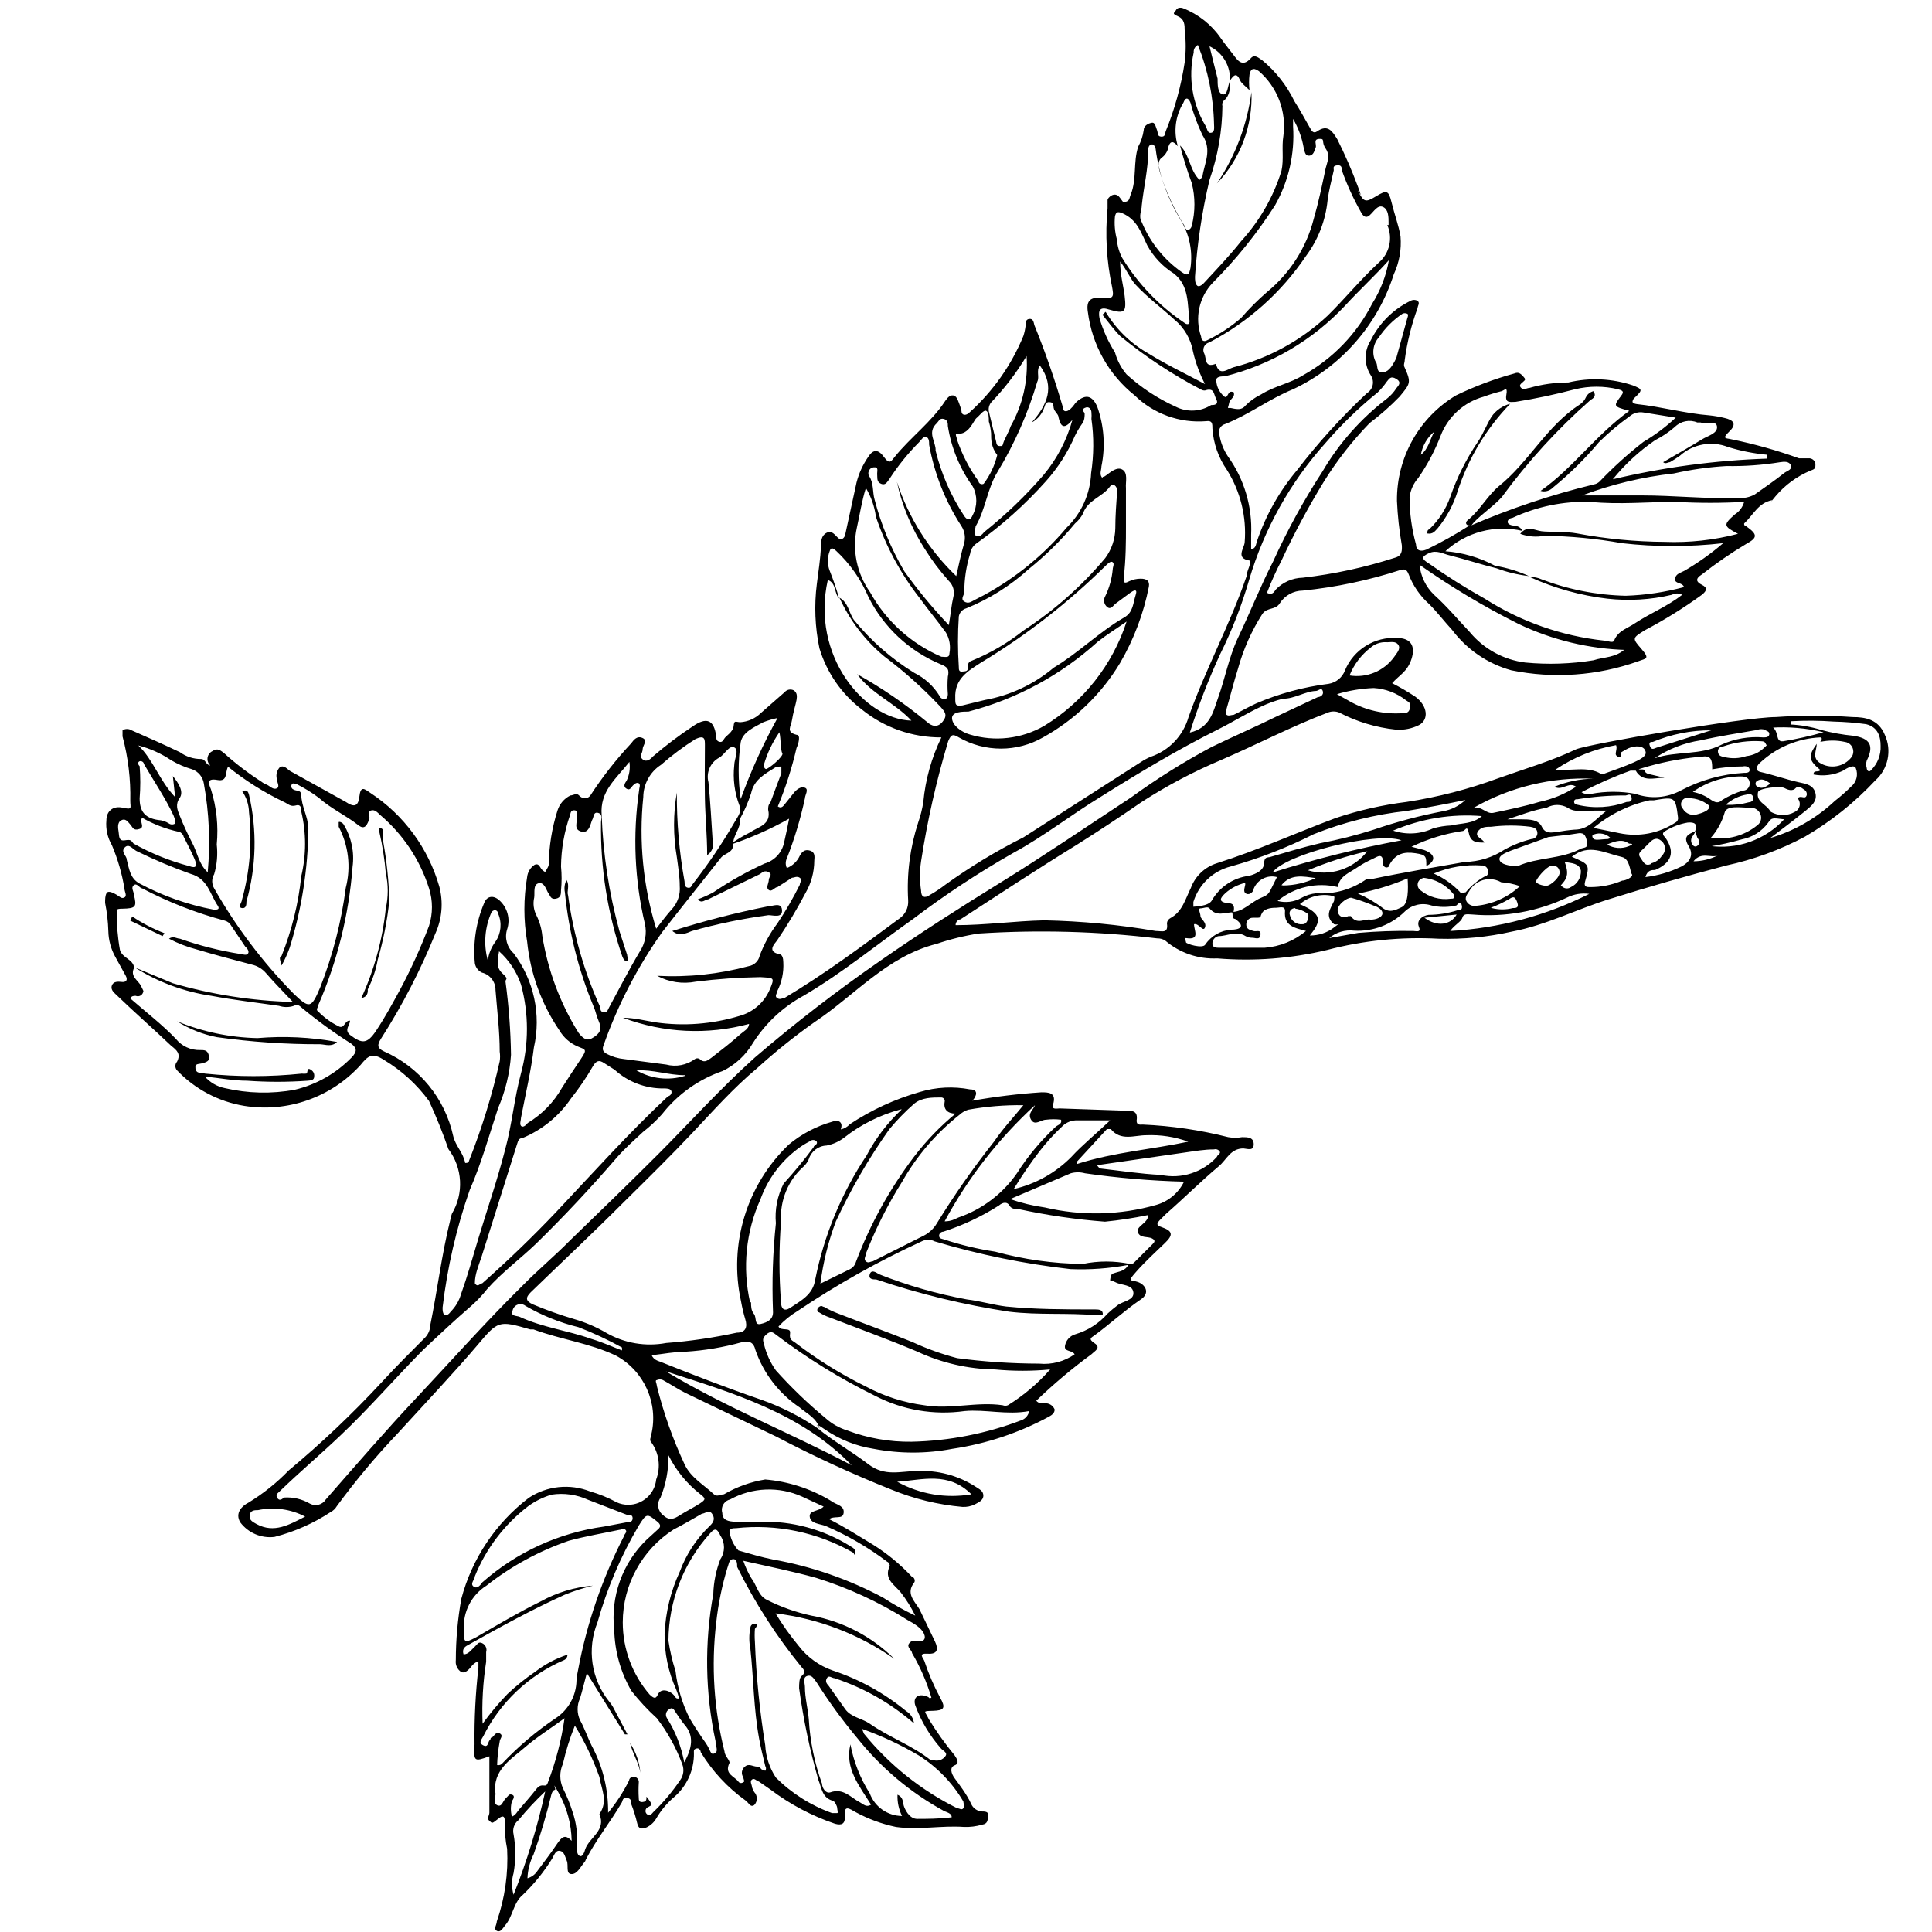 <?xml version="1.0" encoding="UTF-8" standalone="no"?>
<!DOCTYPE svg PUBLIC "-//W3C//DTD SVG 1.1//EN" "http://www.w3.org/Graphics/SVG/1.1/DTD/svg11.dtd">
<svg width="100%" height="100%" viewBox="0 0 70 70" version="1.1" xmlns="http://www.w3.org/2000/svg" xmlns:xlink="http://www.w3.org/1999/xlink" xml:space="preserve" xmlns:serif="http://www.serif.com/" style="fill-rule:evenodd;clip-rule:evenodd;stroke-linejoin:round;stroke-miterlimit:2;">
    <g transform="matrix(1.169,0,0,1.169,-6.175,-6.015)">
        <path d="M30.62,49.41C31.12,49.82 31.69,50.14 32.2,50.53C32.71,50.92 33.2,50.74 33.68,50.74C34.333,50.702 34.981,50.874 35.53,51.23C35.63,51.3 35.76,51.35 35.76,51.5C35.76,51.65 35.61,51.71 35.5,51.77C35.379,51.83 35.245,51.858 35.11,51.85C34.35,51.782 33.605,51.6 32.9,51.31C31.686,50.825 30.498,50.277 29.34,49.67L26.53,48.32C26.29,48.2 26.07,48.05 25.83,47.92C25.77,47.891 25.7,47.891 25.64,47.92C25.57,47.92 25.64,48.03 25.64,48.1C25.847,48.936 26.135,49.75 26.5,50.53C26.69,50.94 27.09,51.16 27.41,51.46C27.51,51.55 27.61,51.46 27.72,51.46C28.115,51.229 28.549,51.073 29,51C29.706,51.06 30.39,51.279 31,51.64L31.11,51.71C31.25,51.79 31.46,51.83 31.43,52.04C31.4,52.25 31.15,52.11 30.98,52.23C31.46,52.47 31.89,52.75 32.34,53.02C32.785,53.299 33.192,53.635 33.55,54.02C33.61,54.02 33.66,54.13 33.62,54.19C33.35,54.53 33.62,54.76 33.78,55.02L34.26,56.02C34.37,56.25 34.35,56.42 34.04,56.4C33.73,56.38 33.89,56.52 33.93,56.62C34.06,57.014 34.224,57.395 34.42,57.76C34.6,58.08 34.55,58.16 34.2,58.17C33.85,58.18 33.95,58.17 34.07,58.43C34.31,58.821 34.578,59.196 34.87,59.55C34.95,59.67 35.03,59.8 34.87,59.86C34.71,59.92 34.76,60.11 34.87,60.26C34.98,60.41 35.25,60.76 35.38,61.05C35.438,61.189 35.57,61.282 35.72,61.29C35.8,61.29 35.93,61.29 35.91,61.42C35.89,61.55 35.91,61.67 35.72,61.7C35.538,61.753 35.349,61.777 35.16,61.77C34.46,61.72 33.76,61.87 33.05,61.77C32.613,61.678 32.192,61.523 31.8,61.31C31.62,61.21 31.42,61.05 31.47,61.47C31.47,61.67 31.37,61.73 31.16,61.67C30.441,61.426 29.766,61.068 29.16,60.61L28.8,60.36C28.74,60.36 28.67,60.24 28.59,60.3C28.51,60.36 28.59,60.46 28.59,60.54C28.605,60.593 28.629,60.644 28.66,60.69C28.766,60.801 28.766,60.979 28.66,61.09C28.54,61.18 28.48,61.01 28.39,60.95C27.83,60.549 27.357,60.039 27,59.45C27,59.4 26.95,59.31 26.86,59.34C26.77,59.37 26.79,59.42 26.79,59.48C26.798,60.001 26.575,60.5 26.18,60.84C25.956,61.03 25.767,61.256 25.62,61.51C25.552,61.626 25.451,61.72 25.33,61.78C25.19,61.84 25.07,61.85 25.03,61.65C24.984,61.453 24.924,61.259 24.85,61.07C24.85,60.99 24.85,60.88 24.71,60.87C24.57,60.86 24.59,60.95 24.55,61.02C24.2,61.62 23.76,62.16 23.44,62.78C23.431,62.814 23.414,62.845 23.39,62.87C23.27,63.01 23.17,63.24 22.99,63.23C22.81,63.22 22.91,62.96 22.85,62.82C22.79,62.68 22.77,62.53 22.63,62.51C22.49,62.49 22.45,62.67 22.39,62.76C22.135,63.17 21.829,63.547 21.48,63.88C21.19,64.12 21.18,64.55 20.93,64.83C20.86,64.92 20.79,65.05 20.68,64.99C20.57,64.93 20.68,64.8 20.68,64.7C20.93,63.978 21.039,63.214 21,62.45C20.947,62.19 20.923,61.925 20.93,61.66C20.93,61.51 20.93,61.35 20.72,61.52C20.51,61.69 20.54,61.65 20.45,61.58C20.36,61.51 20.45,61.41 20.45,61.33L20.45,59.58C19.98,59.75 19.96,59.75 19.99,59.21C19.98,58.418 20.02,57.627 20.11,56.84L20.11,56.65C20.11,56.61 19.97,56.7 19.92,56.76C19.87,56.82 19.73,57.03 19.58,56.97C19.457,56.89 19.39,56.746 19.41,56.6C19.411,55.963 19.468,55.327 19.58,54.7C19.91,53.454 20.646,52.352 21.67,51.57C22.232,51.198 22.942,51.123 23.57,51.37C23.859,51.452 24.137,51.566 24.4,51.71C24.511,51.76 24.632,51.785 24.754,51.785C25.2,51.785 25.577,51.443 25.62,51C25.767,50.616 25.71,50.183 25.47,49.85C25.39,49.77 25.47,49.68 25.47,49.6C25.696,48.635 25.243,47.63 24.37,47.16C23.55,46.77 22.65,46.66 21.82,46.35L21.72,46.35C20.72,46.06 20.72,46.08 20.06,46.86C19.4,47.64 18.43,48.67 17.61,49.57C16.932,50.282 16.301,51.037 15.72,51.83C15.675,51.907 15.609,51.969 15.53,52.01C14.997,52.361 14.409,52.621 13.79,52.78C13.382,52.83 12.977,52.658 12.73,52.33C12.55,52.03 12.8,51.81 12.98,51.72C13.438,51.441 13.858,51.105 14.23,50.72C15.244,49.876 16.203,48.967 17.1,48C17.54,47.52 18,47.06 18.46,46.6C18.56,46.494 18.617,46.355 18.62,46.21C18.84,45.13 18.97,44.03 19.24,42.95C19.251,42.885 19.267,42.822 19.29,42.76C19.664,42.135 19.62,41.341 19.18,40.76C19.005,40.254 18.805,39.756 18.58,39.27C18.206,38.758 17.733,38.327 17.19,38C16.81,37.75 16.68,37.88 16.46,38.15C15.551,39.158 14.19,39.637 12.85,39.42C12.056,39.289 11.326,38.903 10.77,38.32C10.7,38.244 10.7,38.126 10.77,38.05C10.89,37.81 10.77,37.7 10.59,37.56C10,37 9.45,36.52 8.91,36C8.83,35.92 8.7,35.83 8.75,35.69C8.8,35.55 8.95,35.57 9.07,35.58C9.19,35.59 9.25,35.52 9.18,35.39L8.86,34.81C8.721,34.562 8.645,34.284 8.64,34C8.631,33.708 8.598,33.417 8.54,33.13C8.54,33.02 8.54,32.9 8.59,32.82C8.64,32.74 8.8,32.82 8.9,32.88C9,32.94 9.05,33.01 9.14,32.96C9.23,32.91 9.14,32.78 9.14,32.69C9.064,32.226 8.933,31.773 8.75,31.34C8.614,31.107 8.555,30.838 8.58,30.57C8.58,30.29 8.78,30.11 9.09,30.18C9.4,30.25 9.32,30.18 9.32,29.97C9.335,29.295 9.255,28.622 9.08,27.97L9.08,27.78C9.165,27.726 9.275,27.726 9.36,27.78C9.86,28 10.36,28.22 10.86,28.46C11.049,28.597 11.277,28.671 11.51,28.67C11.66,28.67 11.66,28.86 11.8,28.87C11.744,28.819 11.712,28.746 11.712,28.67C11.712,28.56 11.778,28.461 11.88,28.42C12.02,28.31 12.14,28.42 12.24,28.5C12.596,28.821 12.977,29.111 13.38,29.37C13.434,29.413 13.495,29.447 13.56,29.47C13.66,29.52 13.75,29.63 13.86,29.58C13.97,29.53 13.86,29.38 13.86,29.28C13.831,29.156 13.865,29.025 13.95,28.93C14.08,28.84 14.18,28.98 14.27,29.04L16,30C16.21,30.14 16.38,30.19 16.42,29.84C16.46,29.49 16.57,29.59 16.76,29.72C17.799,30.402 18.559,31.435 18.9,32.63C19.025,33.11 18.983,33.618 18.78,34.07C18.319,35.21 17.753,36.305 17.09,37.34C16.97,37.53 16.97,37.63 17.18,37.73C18.276,38.211 19.076,39.191 19.33,40.36C19.4,40.66 19.64,40.87 19.7,41.19C19.76,41.19 19.81,41.19 19.82,41.12C20.216,40.12 20.534,39.09 20.77,38.04C20.785,37.941 20.785,37.839 20.77,37.74C20.77,37.1 20.69,36.47 20.64,35.83C20.643,35.575 20.468,35.35 20.22,35.29C20.103,35.236 20.021,35.127 20,35C19.939,34.362 20.039,33.719 20.29,33.13C20.37,32.92 20.57,32.88 20.76,33.05C21.011,33.275 21.106,33.63 21,33.95C20.916,34.214 20.995,34.504 21.2,34.69C21.83,35.522 22.061,36.592 21.83,37.61C21.74,38.34 21.57,39.06 21.43,39.79C21.43,39.87 21.38,39.98 21.43,40.04C21.48,40.1 21.57,40.04 21.64,39.95C22.081,39.684 22.446,39.308 22.7,38.86C22.89,38.56 23.09,38.26 23.29,37.96C23.49,37.66 23.43,37.68 23.19,37.58C22.951,37.479 22.751,37.304 22.62,37.08C22.063,36.261 21.719,35.316 21.62,34.33C21.507,33.668 21.507,32.992 21.62,32.33C21.636,32.175 21.72,32.036 21.85,31.95C22,31.88 22.02,32.06 22.1,32.12C22.18,32.18 22.18,32.18 22.21,32.12C22.24,32.06 22.29,32 22.29,31.93C22.299,31.367 22.39,30.807 22.56,30.27C22.623,30.065 22.768,29.895 22.96,29.8C23.05,29.8 23.15,29.71 23.23,29.8C23.31,29.89 23.47,29.94 23.58,29.8C23.952,29.227 24.374,28.689 24.84,28.19C24.93,28.07 25.03,27.94 25.2,28.02C25.37,28.1 25.2,28.25 25.2,28.37C25.2,28.49 25.08,28.58 25.2,28.68C25.32,28.78 25.44,28.68 25.52,28.59C25.91,28.255 26.321,27.944 26.75,27.66C27.18,27.36 27.41,27.45 27.48,27.96C27.48,28.02 27.48,28.1 27.56,28.13C27.64,28.16 27.68,28.13 27.73,28.04C27.78,27.95 28,27.84 28.02,27.65C28.04,27.46 28.07,27.52 28.22,27.53C28.465,27.516 28.696,27.413 28.87,27.24L29.6,26.6C29.668,26.518 29.784,26.493 29.88,26.54C29.99,26.61 29.99,26.72 29.97,26.84C29.95,26.96 29.86,27.25 29.83,27.46C29.8,27.67 29.63,27.83 29.97,27.92C30.11,27.92 30.03,28.2 29.97,28.33C29.827,28.948 29.633,29.554 29.39,30.14C29.49,30.21 29.55,30.14 29.59,30.09L29.87,29.74C29.96,29.62 30.1,29.51 30.23,29.56C30.36,29.61 30.23,29.79 30.23,29.89C30.094,30.524 29.906,31.146 29.67,31.75C29.624,31.845 29.624,31.955 29.67,32.05C29.847,31.98 29.991,31.843 30.07,31.67C30.14,31.54 30.23,31.46 30.39,31.51C30.55,31.56 30.53,31.7 30.52,31.82C30.519,32.171 30.426,32.516 30.25,32.82C29.984,33.326 29.69,33.817 29.37,34.29C29.27,34.42 29.06,34.63 29.43,34.72C29.53,34.72 29.56,34.85 29.56,34.97C29.578,35.282 29.512,35.592 29.37,35.87C29.37,35.93 29.28,36.02 29.37,36.08C29.46,36.14 29.52,36.08 29.59,36.08C30.83,35.34 31.99,34.48 33.15,33.62C33.339,33.495 33.446,33.276 33.43,33.05C33.382,32.234 33.487,31.417 33.74,30.64C33.813,30.432 33.867,30.218 33.9,30C33.965,29.305 34.155,28.628 34.46,28C33.566,28.006 32.696,27.702 32,27.14C31.371,26.662 30.909,25.997 30.68,25.24C30.542,24.583 30.514,23.906 30.6,23.24C30.65,22.85 30.71,22.46 30.73,22.07C30.73,21.93 30.73,21.75 30.9,21.66C31.07,21.57 31.16,21.73 31.26,21.82C31.36,21.91 31.46,21.82 31.48,21.71C31.6,21.17 31.71,20.64 31.83,20.1C31.902,19.817 32.024,19.55 32.19,19.31C32.34,19.07 32.5,19.06 32.68,19.31C32.86,19.56 32.91,19.43 33.01,19.31C33.5,18.7 34.15,18.23 34.58,17.57C34.64,17.49 34.71,17.39 34.82,17.4C34.93,17.41 34.97,17.55 35.01,17.65C35.038,17.722 35.061,17.795 35.08,17.87C35.08,18.03 35.22,18.04 35.33,17.93C36.057,17.275 36.628,16.465 37,15.56C37.034,15.456 37.057,15.349 37.07,15.24C37.07,15.14 37.07,15.04 37.19,15.03C37.31,15.02 37.32,15.14 37.34,15.22C37.676,16.048 37.97,16.892 38.22,17.75C38.22,17.92 38.34,17.93 38.46,17.82C38.58,17.71 38.58,17.66 38.66,17.59C38.94,17.35 39.14,17.41 39.29,17.75C39.502,18.343 39.547,18.983 39.42,19.6C39.42,19.71 39.36,19.82 39.42,19.92C39.48,20.02 39.42,19.92 39.49,19.92C39.56,19.92 39.84,19.59 40.05,19.69C40.26,19.79 40.16,20.08 40.18,20.28L40.18,21.49C40.18,21.89 40.18,22.49 40.11,23.05C40.11,23.19 40.11,23.25 40.28,23.16C40.39,23.109 40.509,23.081 40.63,23.08C40.83,23.08 40.92,23.15 40.89,23.33C40.727,24.161 40.426,24.958 40,25.69C39.42,26.657 38.596,27.454 37.61,28C36.803,28.464 35.807,28.464 35,28C34.82,27.89 34.76,27.9 34.67,28.12C34.305,29.339 34.024,30.582 33.83,31.84C33.785,32.142 33.785,32.448 33.83,32.75C33.83,32.95 33.94,33 34.11,32.88C34.277,32.785 34.438,32.678 34.59,32.56C35.354,32.011 36.159,31.522 37,31.1L40.65,28.76C40.745,28.697 40.845,28.643 40.95,28.6C41.518,28.407 41.955,27.947 42.12,27.37C42.65,25.88 43.41,24.49 43.92,23C43.92,22.88 43.99,22.76 44.02,22.64C44.024,22.6 44.024,22.56 44.02,22.52C43.56,22.45 43.85,22.14 43.86,21.95C43.923,21.164 43.73,20.378 43.31,19.71C43.047,19.332 42.891,18.89 42.86,18.43C42.86,18.28 42.86,18.17 42.66,18.2C41.843,18.265 41.036,17.973 40.45,17.4C39.649,16.762 39.129,15.836 39,14.82C38.94,14.46 39.08,14.34 39.45,14.38C39.82,14.42 39.8,14.32 39.75,14.04C39.579,13.239 39.531,12.416 39.61,11.6L39.61,11.34C39.61,11.28 39.83,11.05 39.99,11.27C40.15,11.49 40.1,11.42 40.2,11.39C40.3,11.36 40.29,11.25 40.33,11.17C40.52,10.7 40.4,10.17 40.56,9.69C40.648,9.532 40.705,9.359 40.73,9.18C40.73,9.04 40.87,8.97 40.98,8.95C41.09,8.93 41.1,9.08 41.14,9.17C41.18,9.26 41.14,9.37 41.27,9.38C41.4,9.39 41.39,9.29 41.41,9.22C41.691,8.533 41.889,7.814 42,7.08C42.042,6.748 42.042,6.412 42,6.08C42,5.93 42,5.74 41.79,5.65C41.58,5.56 41.69,5.54 41.73,5.46C41.77,5.38 41.87,5.37 41.95,5.4C42.424,5.586 42.832,5.91 43.12,6.33C43.24,6.5 43.37,6.66 43.5,6.83C43.63,7 43.78,7.25 44.05,6.95C44.17,6.81 44.3,6.95 44.4,7.01C44.821,7.356 45.162,7.79 45.4,8.28C45.58,8.56 45.73,8.84 45.89,9.12C45.94,9.21 45.99,9.29 46.1,9.22C46.44,8.98 46.58,9.22 46.73,9.46C46.97,9.938 47.183,10.429 47.37,10.93C47.557,11.431 47.37,11.02 47.37,11.06C47.55,11.41 47.6,11.43 47.93,11.23C48.26,11.03 48.32,11.04 48.41,11.41C48.5,11.78 48.63,12.12 48.69,12.47C48.724,12.875 48.652,13.282 48.48,13.65C47.981,15.218 46.849,16.509 45.36,17.21C44.62,17.51 43.99,18 43.25,18.29C43.138,18.321 43.06,18.424 43.06,18.54C43.06,18.575 43.067,18.608 43.08,18.64C43.12,18.873 43.209,19.094 43.34,19.29C43.847,19.995 44.101,20.852 44.06,21.72L44.06,22.16C44.21,22.16 44.21,22 44.24,21.92C44.515,21.112 44.939,20.362 45.49,19.71C46.143,18.859 46.866,18.063 47.65,17.33C47.766,17.259 47.836,17.133 47.836,16.997C47.836,16.92 47.813,16.844 47.77,16.78C47.555,16.449 47.555,16.021 47.77,15.69C48.034,15.158 48.466,14.729 49,14.47C49.068,14.431 49.152,14.431 49.22,14.47C49.3,14.54 49.22,14.62 49.22,14.69C49.027,15.214 48.893,15.757 48.82,16.31C48.82,16.39 48.77,16.45 48.82,16.54C49.03,17.01 48.99,17.04 48.66,17.44C48.372,17.737 48.061,18.011 47.73,18.26C47.193,18.814 46.717,19.424 46.31,20.08C45.828,20.868 45.39,21.683 45,22.52C44.831,22.844 44.681,23.178 44.55,23.52C44.7,23.59 44.76,23.52 44.82,23.42C45.04,23.19 45.342,23.057 45.66,23.05C46.632,22.939 47.59,22.731 48.52,22.43C48.74,22.37 48.74,22.21 48.73,22.04C48.65,21.587 48.6,21.129 48.58,20.67C48.565,19.334 49.263,18.086 50.41,17.4C50.992,17.119 51.597,16.891 52.22,16.72C52.34,16.67 52.41,16.72 52.49,16.81C52.57,16.9 52.57,16.91 52.49,16.98C52.41,17.05 52.35,17.09 52.43,17.17C52.51,17.25 52.6,17.17 52.68,17.17C53.073,17.057 53.481,17 53.89,17C54.552,16.842 55.245,16.874 55.89,17.09C56.19,17.21 56.2,17.23 55.96,17.46C55.917,17.491 55.888,17.538 55.88,17.59C55.88,17.65 55.96,17.66 56.01,17.67C56.77,17.75 57.51,17.96 58.27,18.02C58.425,18.036 58.579,18.063 58.73,18.1C59,18.16 59.13,18.28 58.88,18.52C58.63,18.76 58.79,18.72 58.94,18.76C59.653,18.906 60.355,19.103 61.04,19.35L61.34,19.35C61.443,19.344 61.535,19.418 61.55,19.52C61.55,19.65 61.55,19.68 61.4,19.73C60.978,19.906 60.604,20.18 60.31,20.53C60.016,20.88 60.24,20.64 60.2,20.65C59.78,20.73 59.62,21.11 59.34,21.37C59.34,21.42 59.34,21.43 59.41,21.46C59.76,21.71 59.76,21.81 59.41,22C58.93,22.287 58.469,22.604 58.03,22.95C57.82,23.08 57.85,23.18 58.03,23.27C58.21,23.36 58.19,23.45 58.03,23.58C57.467,23.989 56.876,24.356 56.26,24.68C55.88,24.92 55.86,24.92 56.15,25.25C56.44,25.58 56.29,25.55 56.06,25.64C54.797,26.091 53.434,26.188 52.12,25.92C51.389,25.716 50.746,25.276 50.29,24.67C50.05,24.41 49.83,24.12 49.58,23.87C49.295,23.616 49.076,23.297 48.94,22.94C48.88,22.79 48.82,22.77 48.66,22.82C47.685,23.135 46.679,23.347 45.66,23.45C45.373,23.452 45.105,23.599 44.95,23.84C44.82,24.06 44.56,23.96 44.41,24.17C44.072,24.698 43.816,25.275 43.65,25.88C43.52,26.29 43.42,26.7 43.3,27.11C43.3,27.17 43.24,27.25 43.3,27.3C43.36,27.35 43.45,27.3 43.52,27.3C43.75,27.19 43.97,27.06 44.21,26.95C44.928,26.642 45.685,26.437 46.46,26.34C46.693,26.303 46.889,26.142 46.97,25.92C47.238,25.275 47.893,24.871 48.59,24.92C49.01,24.92 49.16,25.17 49.03,25.57C48.9,25.97 48.66,26.06 48.43,26.32C48.678,26.446 48.918,26.586 49.15,26.74C49.53,27.02 49.58,27.45 49.26,27.62C49.04,27.729 48.795,27.777 48.55,27.76C47.935,27.695 47.338,27.516 46.79,27.23C46.678,27.185 46.552,27.185 46.44,27.23C45.31,27.66 44.22,28.23 43.13,28.7C42.274,29.061 41.451,29.496 40.67,30C40.003,30.46 39.337,30.9 38.67,31.32C37.45,32.07 36.25,32.86 35.05,33.64C34.99,33.64 34.9,33.71 34.9,33.82C35.82,33.82 36.73,33.69 37.65,33.67C38.807,33.694 39.96,33.804 41.1,34C41.3,34 41.5,34.09 41.45,33.76C41.457,33.691 41.498,33.631 41.56,33.6C41.93,33.4 42.02,33.01 42.19,32.67C42.325,32.301 42.625,32.016 43,31.9C44.26,31.5 45.45,30.96 46.68,30.5C47.395,30.261 48.132,30.093 48.88,30C49.845,29.852 50.794,29.608 51.71,29.27C52.52,28.98 53.35,28.74 54.13,28.37C54.48,28.21 59.36,27.37 60.32,27.37C61.112,27.315 61.908,27.315 62.7,27.37C63.1,27.37 63.5,27.44 63.7,27.92C63.923,28.401 63.805,28.976 63.41,29.33C62.769,30.016 62.031,30.606 61.22,31.08C60.455,31.487 59.637,31.786 58.79,31.97C57.57,32.29 56.35,32.64 55.14,33.02C54.14,33.33 53.2,33.82 52.14,34.02C51.396,34.188 50.633,34.262 49.87,34.24C48.705,34.176 47.538,34.294 46.41,34.59C45.298,34.856 44.15,34.944 43.01,34.85C42.423,34.878 41.847,34.681 41.4,34.3C41.326,34.251 41.239,34.227 41.15,34.23C39.312,34.01 37.457,33.96 35.61,34.08C35.168,34.149 34.733,34.256 34.31,34.4C32.77,34.79 31.77,36 30.52,36.83C29.898,37.27 29.304,37.748 28.74,38.26C28.02,38.86 27.39,39.57 26.74,40.26C26.09,40.95 25.33,41.7 24.62,42.4C23.62,43.4 22.69,44.27 21.73,45.2C21.56,45.37 21.58,45.47 21.79,45.57C22.211,45.747 22.642,45.901 23.08,46.03C23.43,46.131 23.766,46.275 24.08,46.46C24.64,46.779 25.296,46.889 25.93,46.77C26.666,46.714 27.398,46.607 28.12,46.45C28.39,46.45 28.46,46.28 28.38,46.03C28.326,45.849 28.283,45.666 28.25,45.48C27.861,43.715 28.423,41.869 29.73,40.62C30.125,40.291 30.585,40.049 31.08,39.91C31.25,39.84 31.43,39.91 31.34,40.15C31.448,40.129 31.547,40.073 31.62,39.99C32.288,39.547 33.019,39.21 33.79,38.99C34.296,38.837 34.831,38.81 35.35,38.91C35.61,38.91 35.56,39.11 35.42,39.26C36.128,39.134 36.842,39.047 37.56,39C37.77,39 38.04,39 37.92,39.38C37.86,39.55 38.05,39.5 38.12,39.5L40.17,39.57C40.38,39.57 40.56,39.57 40.51,39.88C40.51,40.03 40.63,40 40.7,40C41.594,40.039 42.482,40.17 43.35,40.39C43.492,40.415 43.638,40.415 43.78,40.39C43.95,40.39 44.14,40.39 44.14,40.61C44.14,40.83 43.95,40.75 43.82,40.74C43.42,40.74 43.3,41.09 43.06,41.29C42.5,41.76 41.97,42.29 41.42,42.77L41.23,42.96C41.14,43.06 41.1,43.12 41.29,43.18C41.63,43.3 41.65,43.42 41.39,43.67C41.13,43.92 40.77,44.25 40.49,44.57C40.21,44.89 40.32,44.8 40.55,44.88C40.78,44.96 40.94,45.22 40.64,45.42C40.14,45.76 39.7,46.17 39.21,46.53C39.1,46.61 39,46.64 39.21,46.78C39.42,46.92 39.21,47.02 39.11,47.12C38.508,47.561 37.937,48.042 37.4,48.56C37.48,48.66 37.6,48.64 37.72,48.64C37.831,48.653 37.927,48.726 37.97,48.83C37.97,48.94 37.89,49 37.8,49.05C36.866,49.556 35.851,49.895 34.8,50.05C33.994,50.205 33.166,50.205 32.36,50.05C31.818,49.966 31.302,49.761 30.85,49.45C30.398,49.139 30.74,49.45 30.69,49.45C30.61,49.1 30.3,48.97 30.07,48.77C29.434,48.344 28.953,47.723 28.7,47C28.64,46.74 28.5,46.69 28.26,46.75C27.695,46.906 27.115,47.004 26.53,47.04C26.19,47.04 25.84,47.11 25.48,47.15C25.55,47.3 25.67,47.32 25.77,47.36C26.77,47.76 27.83,48.17 28.88,48.53C29.495,48.748 30.08,49.043 30.62,49.41ZM43.47,33.41C43.81,33.41 44.05,33.11 44.35,32.98C44.65,32.85 44.58,32.88 44.86,32.33C44.565,32.252 44.255,32.408 44.14,32.69C44.14,32.77 44.03,32.89 43.92,32.85C43.81,32.81 43.85,32.69 43.87,32.6C43.89,32.51 43.87,32.54 43.87,32.51C43.648,32.564 43.442,32.67 43.27,32.82C43.11,32.97 43.01,33.1 43.35,33.14C43.54,33.14 43.55,33.27 43.51,33.42C43.25,33.42 42.99,33.57 42.77,33.3C42.71,33.23 42.58,33.3 42.49,33.3C42.4,33.3 42.49,33.45 42.49,33.54C42.49,33.63 42.69,33.73 42.63,33.89C42.57,34.05 42.44,33.75 42.29,33.79C42.29,33.99 42.49,34.29 42.04,34.22C41.98,34.22 42.04,34.3 42.04,34.35C42.04,34.4 42.56,34.56 42.64,34.42C42.823,34.149 43.123,33.979 43.45,33.96C43.67,33.96 43.92,33.88 43.57,33.63C43.44,33.61 43.51,33.5 43.47,33.42L43.47,33.41ZM57.82,30.91C57.9,30.69 57.82,30.62 57.59,30.64C57.345,30.682 57.111,30.77 56.9,30.9C56.8,30.96 56.8,31.01 56.9,31.11C57.21,31.56 57.09,31.89 56.58,32.11C56.48,32.11 56.34,32.11 56.28,32.33C56.669,32.284 57.048,32.172 57.4,32C57.61,31.89 57.81,31.68 57.62,31.37C57.43,31.06 57.62,31 57.82,30.91C57.82,30.98 57.74,31.05 57.71,31.12C57.679,31.205 57.703,31.3 57.77,31.36C57.804,31.39 57.856,31.39 57.89,31.36C57.98,31.29 57.96,31.2 57.89,31.11C57.87,31.046 57.847,30.982 57.82,30.92L57.82,30.91ZM41.82,9.62C42.16,9.91 42.14,10.41 42.46,10.72C42.46,10.72 42.54,10.65 42.55,10.62C42.61,10.2 42.86,9.8 42.55,9.33C42.397,9.008 42.273,8.674 42.18,8.33C42.12,8.18 42.03,8.14 41.96,8.33C41.711,8.734 41.649,9.227 41.79,9.68C41.66,9.52 41.56,9.5 41.5,9.68C41.483,9.803 41.422,9.917 41.33,10C41.15,10.12 41.18,10.27 41.22,10.44C41.403,11.05 41.669,11.632 42.01,12.17C42.01,12.22 42.06,12.29 42.12,12.27C42.173,12.247 42.211,12.198 42.22,12.14C42.33,11.707 42.33,11.253 42.22,10.82C42.076,10.43 41.953,10.033 41.85,9.63L41.82,9.62ZM61.59,28.2C61.59,28.4 61.44,28.61 61.67,28.78C61.994,28.995 62.435,28.92 62.67,28.61C62.705,28.56 62.724,28.499 62.724,28.438C62.724,28.287 62.61,28.158 62.46,28.14C62.21,28.085 61.95,28.085 61.7,28.14C61.75,28.07 61.77,28.01 61.7,28C61.007,28.031 60.348,28.307 59.84,28.78C59.76,28.84 59.64,29.02 59.84,29.07C60.24,29.16 60.63,29.3 61.03,29.39C61.27,29.44 61.49,29.48 61.55,29.73C61.61,29.98 61.43,30.12 61.25,30.27C60.89,30.56 60.52,30.84 60.15,31.12C60.897,30.898 61.582,30.504 62.15,29.97C62.326,29.834 62.493,29.687 62.65,29.53C62.823,29.392 62.884,29.155 62.8,28.95C62.74,28.83 62.53,28.95 62.39,29.04C62.109,29.171 61.794,29.209 61.49,29.15C61.49,28.99 61.66,29.1 61.7,29.01C61.33,28.7 61.32,28.58 61.59,28.2ZM31.3,23.67C31.58,23.82 31.59,24.14 31.75,24.36C32.277,25.007 32.909,25.562 33.62,26C33.941,26.159 34.212,26.405 34.4,26.71C34.423,26.777 34.49,26.819 34.56,26.81C34.64,26.81 34.66,26.73 34.66,26.66C34.645,26.48 34.645,26.3 34.66,26.12C34.71,25.9 34.66,25.82 34.43,25.73C33.462,25.326 32.671,24.587 32.2,23.65C31.97,23.109 31.63,22.621 31.2,22.22C31.13,22.16 31.04,22.08 31,22.22C30.921,22.419 30.921,22.641 31,22.84C31.112,23.118 31.208,23.402 31.29,23.69C31.13,23.53 31.21,23.22 30.94,23.12C30.41,25.45 32.06,27.44 33.53,27.48C33.02,26.93 32.29,26.65 31.85,26.04C32.609,26.465 33.329,26.957 34,27.51C34.16,27.66 34.34,27.71 34.5,27.51C34.66,27.31 34.57,27.21 34.43,27.05C33.896,26.481 33.314,25.959 32.69,25.49C32.095,24.996 31.62,24.374 31.3,23.67ZM43.4,7.67C43.439,7.212 43.187,6.775 42.77,6.58C42.85,6.92 42.94,7.26 43.02,7.58C43.02,7.76 43.02,8.04 43.18,8.07C43.34,8.1 43.33,7.79 43.41,7.64C43.41,7.86 43.41,8.09 43.23,8.25C43.175,8.292 43.152,8.364 43.17,8.43C43.163,9.21 43.028,9.984 42.77,10.72C42.536,11.706 42.386,12.709 42.32,13.72C42.32,13.82 42.32,13.94 42.39,14C42.46,14.06 42.58,13.94 42.64,13.87C43.02,13.46 43.41,13.05 43.75,12.62C44.322,11.994 44.749,11.25 45,10.44C45.08,10.08 45,9.72 45.06,9.35C45.16,8.599 44.874,7.845 44.3,7.35C44.18,7.27 44.06,7.22 44.01,7.45C43.99,7.613 43.99,7.777 44.01,7.94C43.88,7.81 43.77,7.74 43.72,7.64C43.61,7.37 43.51,7.48 43.4,7.65L43.4,7.67ZM9.46,35.13L10.64,35.62C11.85,35.971 13.1,36.166 14.36,36.2C14.06,35.88 13.78,35.6 13.53,35.31C13.414,35.173 13.256,35.078 13.08,35.04C12.51,34.89 11.94,34.74 11.37,34.57C11.075,34.493 10.79,34.382 10.52,34.24C10.65,34.14 10.76,34.24 10.86,34.24C11.461,34.452 12.081,34.609 12.71,34.71C12.79,34.71 12.9,34.77 12.96,34.71C13.02,34.65 12.96,34.55 12.88,34.48L12.45,33.84C12.409,33.761 12.336,33.703 12.25,33.68C11.362,33.443 10.503,33.108 9.69,32.68C9.61,32.68 9.53,32.5 9.43,32.58C9.33,32.66 9.43,32.77 9.43,32.87C9.53,33.26 9.49,33.3 9.07,33.31C8.99,33.31 8.88,33.31 8.9,33.39C8.896,33.792 8.929,34.194 9,34.59C9.08,34.85 9.41,34.87 9.44,35.14C9.3,35.41 9.57,35.53 9.65,35.7C9.73,35.87 9.75,35.85 9.7,35.94C9.657,36.012 9.567,36.042 9.49,36.01C9.43,36.01 9.36,36.01 9.32,36.09C9.79,36.5 10.32,36.91 10.73,37.34C10.913,37.57 11.196,37.7 11.49,37.69C11.61,37.69 11.71,37.69 11.75,37.84C11.79,37.99 11.75,38.04 11.59,38.09C11.43,38.14 11.32,38.09 11.34,38.26C11.36,38.43 11.52,38.39 11.64,38.42C12.637,38.524 13.643,38.524 14.64,38.42C14.683,38.426 14.727,38.426 14.77,38.42C14.84,38.42 14.77,38.19 14.93,38.31C14.997,38.353 15.032,38.432 15.02,38.51C15.02,38.63 14.91,38.63 14.82,38.64C14.194,38.685 13.566,38.685 12.94,38.64C12.52,38.64 12.1,38.56 11.63,38.51C11.792,38.695 12.01,38.821 12.25,38.87C12.962,39.036 13.701,39.054 14.42,38.92C15.09,38.761 15.7,38.414 16.18,37.92C16.35,37.74 16.35,37.64 16.18,37.5C15.651,37.165 15.143,36.798 14.66,36.4C14.58,36.33 14.51,36.25 14.39,36.32C14.241,36.37 14.079,36.37 13.93,36.32C13.24,36.22 12.53,36.14 11.84,36.01C10.994,35.887 10.183,35.587 9.46,35.13ZM52.67,23C52.328,22.96 51.993,22.88 51.67,22.76C51.18,22.64 50.67,22.47 50.22,22.36C50,22.31 49.81,22.18 49.57,22.29C49.33,22.4 49.34,22.47 49.57,22.61C50.127,23.004 50.705,23.367 51.3,23.7C52.417,24.413 53.683,24.858 55,25C55.11,25 55.26,25.09 55.31,25C55.43,24.69 55.73,24.62 55.96,24.46C56.43,24.15 56.96,23.94 57.42,23.58C57.321,23.525 57.199,23.525 57.1,23.58C56.445,23.735 55.769,23.775 55.1,23.7C54.27,23.603 53.46,23.377 52.7,23.03C52.824,23.024 52.947,23.048 53.06,23.1C53.894,23.418 54.777,23.59 55.67,23.61C56.282,23.59 56.889,23.499 57.48,23.34C57.41,23.18 57.19,23.25 57.2,23.09C57.21,22.93 57.37,22.9 57.48,22.84C57.909,22.591 58.314,22.304 58.69,21.98C57.647,22.099 56.593,22.099 55.55,21.98C54.758,21.839 53.955,21.762 53.15,21.75C52.899,21.8 52.64,21.779 52.4,21.69C52.61,21.42 52.84,21.58 53.06,21.61C53.28,21.64 53.81,21.61 54.17,21.68C55.06,21.847 55.964,21.934 56.87,21.94C57.638,21.97 58.407,21.886 59.15,21.69C58.69,21.45 58.69,21.41 59.05,21.09C59.192,21.001 59.296,20.862 59.34,20.7C58.637,20.74 57.933,20.74 57.23,20.7C56.35,20.7 55.46,20.79 54.58,20.7C53.742,20.673 52.909,20.845 52.15,21.2C52.09,21.2 52.01,21.25 52.01,21.32C52.01,21.39 52.1,21.42 52.16,21.43C52.22,21.44 52.39,21.43 52.47,21.6C51.619,21.399 50.722,21.636 50.08,22.23C50.619,22.271 51.144,22.425 51.62,22.68C51.983,22.74 52.336,22.848 52.67,23ZM50.83,21.45C52.074,20.911 53.362,20.48 54.68,20.16C54.748,20.149 54.81,20.117 54.86,20.07C55.282,19.627 55.737,19.216 56.22,18.84C56.58,18.627 56.915,18.376 57.22,18.09L56.22,17.93C56.066,17.903 55.908,17.947 55.79,18.05C55.453,18.292 55.135,18.559 54.84,18.85C54.409,19.364 53.93,19.836 53.41,20.26C53.312,20.361 53.165,20.4 53.03,20.36C54.03,19.66 54.74,18.63 55.78,17.88C55.28,17.74 55.28,17.74 55.53,17.41C55.65,17.26 55.53,17.24 55.43,17.21C54.993,17.105 54.537,17.105 54.1,17.21C53.494,17.371 52.879,17.501 52.26,17.6C52.11,17.6 51.92,17.66 51.97,17.38C52.02,17.1 51.9,17.25 51.82,17.27C51.634,17.316 51.45,17.373 51.27,17.44C50.655,17.609 50.156,18.063 49.93,18.66C49.752,19.119 49.52,19.555 49.24,19.96C49.091,20.128 48.997,20.337 48.97,20.56C48.971,21.053 49.038,21.544 49.17,22.02C49.17,22.19 49.29,22.26 49.49,22.18C49.952,21.958 50.399,21.708 50.83,21.43L50.83,21.45ZM28,31.35C28,31.58 27.73,31.59 27.62,31.74C27.02,32.5 26.41,33.26 25.81,34.03C25.049,35.101 24.44,36.272 24,37.51C23.94,37.66 23.95,37.73 24.09,37.81C24.258,37.898 24.441,37.952 24.63,37.97L25.93,38.14C26.237,38.221 26.564,38.158 26.82,37.97C26.878,37.929 26.959,37.943 27,38C27.13,38.09 27.23,38 27.33,37.93C27.64,37.69 27.95,37.45 28.24,37.19C28.34,37.1 28.49,37.04 28.5,36.88C27.209,37.229 25.841,37.162 24.59,36.69C24.94,36.69 25.28,36.78 25.59,36.83C26.467,36.958 27.362,36.889 28.21,36.63C28.611,36.518 28.943,36.237 29.12,35.86C29.31,35.42 29.28,35.46 28.85,35.43C28.181,35.44 27.514,35.487 26.85,35.57C26.441,35.651 26.017,35.587 25.65,35.39C26.607,35.44 27.565,35.339 28.49,35.09C28.66,35.061 28.796,34.929 28.83,34.76C28.965,34.402 29.15,34.065 29.38,33.76C29.635,33.378 29.865,32.981 30.07,32.57C30.07,32.5 30.16,32.41 30.07,32.35C29.98,32.29 29.9,32.35 29.83,32.35L29.38,32.64C29.29,32.64 29.21,32.8 29.11,32.73C29.01,32.66 29.11,32.52 29.11,32.42C29.11,32.32 29.24,32.25 29.11,32.18C28.98,32.11 28.92,32.18 28.83,32.24L27.23,33.02C27.13,33.02 27.04,33.17 26.91,33.02C27.071,32.96 27.228,32.89 27.38,32.81C27.887,32.466 28.423,32.165 28.98,31.91C29.279,31.824 29.509,31.583 29.58,31.28C29.64,31.03 29.69,30.77 29.74,30.52C29.148,30.852 28.525,31.127 27.88,31.34C28.088,31.188 28.309,31.054 28.54,30.94C28.78,30.77 29.2,30.71 29.09,30.24C29.09,30.17 29.09,30.09 29.16,30.02C29.27,29.71 29.39,29.41 29.5,29.11L29.5,28.92C29.5,28.88 29.38,28.92 29.33,28.92C29,29.13 28.65,29.3 28.56,29.74C28.468,30.017 28.351,30.285 28.21,30.54C28.25,30.84 28,31 28,31.35ZM12.35,28.91C12.25,29.09 12.35,29.38 12.02,29.32C11.69,29.26 11.74,29.42 11.82,29.61C11.994,30.162 12.055,30.744 12,31.32C12.035,31.629 12.008,31.942 11.92,32.24C11.839,32.375 11.839,32.545 11.92,32.68C12.594,33.869 13.421,34.965 14.38,35.94C14.88,36.42 14.93,36.4 15.21,35.74C15.597,34.749 15.863,33.715 16,32.66C16.164,32.025 16.086,31.351 15.78,30.77L15.78,30.63C15.78,30.6 15.9,30.63 15.94,30.71C16.175,31.1 16.271,31.559 16.21,32.01C16.098,33.486 15.74,34.933 15.15,36.29C15.15,36.36 15.05,36.44 15.15,36.5C15.33,36.684 15.54,36.836 15.77,36.95C15.96,37.06 15.96,36.76 16.13,36.78C16.13,36.93 15.94,37.06 16.13,37.22C16.5,37.5 16.66,37.51 16.94,37.09C17.22,36.67 17.44,36.26 17.67,35.84C18.017,35.194 18.321,34.526 18.58,33.84C18.7,33.463 18.7,33.057 18.58,32.68C18.299,31.791 17.772,31.001 17.06,30.4C16.98,30.32 16.88,30.22 16.77,30.27C16.66,30.32 16.77,30.46 16.72,30.56C16.67,30.66 16.61,30.89 16.4,30.73C16.01,30.42 15.54,30.21 15.16,29.87C14.946,29.71 14.718,29.57 14.48,29.45C14.43,29.45 14.36,29.4 14.33,29.45C14.317,29.469 14.309,29.491 14.309,29.514C14.309,29.563 14.343,29.607 14.39,29.62C14.47,29.67 14.6,29.62 14.62,29.77C14.62,30.13 14.83,30.45 14.84,30.82C14.828,32.075 14.633,33.322 14.26,34.52C14.192,34.71 14.108,34.894 14.01,35.07C13.94,34.83 13.94,34.82 14.01,34.77C14.327,33.979 14.532,33.148 14.62,32.3C14.776,31.643 14.776,30.957 14.62,30.3C14.62,30.21 14.62,30.06 14.45,30.11C14.28,30.16 14.2,30.05 14.08,30C13.463,29.705 12.882,29.339 12.35,28.91ZM37.83,47.59C37.261,47.645 36.689,47.645 36.12,47.59C35.29,47.578 34.472,47.39 33.72,47.04C32.82,46.66 31.91,46.33 31,45.98C30.884,45.941 30.773,45.887 30.67,45.82C30.61,45.82 30.58,45.71 30.67,45.65C30.76,45.59 30.77,45.65 30.82,45.65C30.955,45.727 31.095,45.794 31.24,45.85C32.01,46.15 32.79,46.43 33.56,46.74C34.007,46.948 34.473,47.115 34.95,47.24C35.792,47.352 36.641,47.408 37.49,47.41C37.879,47.448 38.27,47.345 38.59,47.12C38.5,46.98 38.26,47.05 38.29,46.86C38.318,46.689 38.443,46.548 38.61,46.5C38.997,46.386 39.344,46.164 39.61,45.86C39.709,45.768 39.812,45.681 39.92,45.6C40.09,45.47 40.44,45.45 40.41,45.2C40.38,44.95 40.05,44.99 39.86,44.89C39.67,44.79 39.68,44.89 39.7,44.75C39.72,44.61 39.78,44.62 39.86,44.59C39.94,44.56 40.16,44.54 40.25,44.35C39.66,44.461 39.06,44.505 38.46,44.48C37.034,44.319 35.625,44.031 34.25,43.62C34.125,43.554 33.975,43.554 33.85,43.62C32.51,44.234 31.223,44.957 30,45.78C29.782,45.912 29.583,46.073 29.41,46.26C29.49,46.42 29.8,46.26 29.77,46.47C29.74,46.68 29.84,46.69 29.93,46.76C30.613,47.285 31.347,47.741 32.12,48.12C32.683,48.422 33.296,48.618 33.93,48.7C34.73,48.84 35.55,48.58 36.36,48.7C36.411,48.721 36.469,48.721 36.52,48.7C37.009,48.397 37.451,48.023 37.83,47.59ZM45.05,26.8C44.812,26.86 44.581,26.944 44.36,27.05C43.91,27.26 43.48,27.53 43.04,27.75C41.78,28.38 40.58,29.1 39.4,29.84C38.48,30.4 37.63,31.07 36.69,31.58C35.609,32.194 34.571,32.879 33.58,33.63C32.46,34.42 31.39,35.3 30.2,36C29.556,36.347 29.012,36.853 28.62,37.47C28.399,37.846 28.072,38.149 27.68,38.34C26.937,38.595 26.284,39.061 25.8,39.68C25.62,39.881 25.423,40.065 25.21,40.23C24.94,40.48 24.66,40.73 24.42,41C23.62,41.93 22.78,42.83 21.9,43.69C21.4,44.17 20.84,44.58 20.38,45.1C20.236,45.284 20.075,45.455 19.9,45.61C19.38,46.06 18.9,46.51 18.39,46.99C17.53,47.86 16.72,48.8 15.83,49.64C15.22,50.22 14.58,50.76 13.98,51.34C13.93,51.4 13.81,51.45 13.87,51.56C13.93,51.67 14.01,51.63 14.08,51.56C14.363,51.54 14.645,51.607 14.89,51.75C15.061,51.842 15.277,51.785 15.38,51.62C16.31,50.56 17.23,49.49 18.2,48.46C19.17,47.43 20.35,46.1 21.49,44.98C21.96,44.5 22.49,44.06 22.95,43.59C23.86,42.71 24.78,41.82 25.68,40.92C26.58,40.02 27.63,38.86 28.68,37.92C29.924,36.853 31.222,35.852 32.57,34.92C33.79,34.07 35.06,33.26 36.34,32.47C37.62,31.68 39,30.74 40.34,29.86C41.133,29.283 41.965,28.762 42.83,28.3C43.51,27.97 44.2,27.67 44.83,27.36L46.13,26.75C46.21,26.75 46.32,26.68 46.28,26.56C46.24,26.44 46.14,26.56 46.07,26.56C45.74,26.57 45.39,26.81 45.05,26.8ZM20.69,59.85C20.753,59.867 20.821,59.843 20.86,59.79C21.351,59.272 21.898,58.809 22.49,58.41C22.893,58.152 23.142,57.709 23.15,57.23C23.157,57.119 23.174,57.008 23.2,56.9C23.47,55.459 23.949,54.064 24.62,52.76C24.62,52.7 24.74,52.63 24.67,52.56C24.6,52.49 24.54,52.56 24.48,52.56C23.96,52.67 23.42,52.76 22.91,52.9C21.988,53.217 21.126,53.687 20.36,54.29C19.893,54.583 19.624,55.11 19.66,55.66C19.66,56.06 19.66,56.09 20.04,55.89C20.71,55.5 21.37,55.11 22.04,54.78C22.539,54.503 23.091,54.336 23.66,54.29C23.364,54.362 23.073,54.456 22.79,54.57C21.79,55.02 20.79,55.57 19.79,56.13C19.67,56.19 19.6,56.27 19.65,56.42C19.8,56.42 19.88,56.29 19.98,56.2C20.08,56.11 20.1,56.02 20.22,56.07C20.328,56.116 20.385,56.238 20.35,56.35L20.35,56.65C20.251,57.285 20.214,57.928 20.24,58.57C20.475,58.246 20.732,57.938 21.01,57.65C21.278,57.398 21.566,57.167 21.87,56.96C22.171,56.728 22.509,56.549 22.87,56.43C22.872,56.504 22.828,56.571 22.76,56.6C21.674,57.066 20.788,57.903 20.26,58.96C20.21,59.06 20.1,59.16 20.26,59.24C20.42,59.32 20.4,59.14 20.46,59.08C20.52,59.02 20.46,59.01 20.52,59C20.58,58.99 20.64,58.8 20.77,58.87C20.9,58.94 20.77,59.04 20.77,59.12C20.725,59.361 20.698,59.605 20.69,59.85ZM24.79,28.76C24.37,29.29 23.87,29.67 23.93,30.41C23.974,31.624 24.158,32.829 24.48,34L24.72,34.74C24.72,34.81 24.78,34.9 24.72,34.93C24.66,34.96 24.6,34.87 24.57,34.79C24.111,33.452 23.888,32.044 23.91,30.63C23.91,30.53 23.97,30.38 23.82,30.34C23.67,30.3 23.69,30.47 23.64,30.55C23.59,30.63 23.56,30.99 23.3,30.92C23.04,30.85 23.19,30.62 23.16,30.45C23.16,30.38 23.21,30.27 23.09,30.26C22.97,30.25 22.97,30.34 22.95,30.41C22.771,30.921 22.677,31.458 22.67,32C22.695,32.246 22.695,32.494 22.67,32.74C22.67,32.85 22.67,32.97 22.51,33C22.35,33.03 22.34,32.91 22.28,32.83C22.22,32.75 22.16,32.48 21.98,32.52C21.8,32.56 21.86,32.8 21.84,32.96C21.796,33.149 21.821,33.348 21.91,33.52C22.008,33.717 22.069,33.931 22.09,34.15C22.26,35.214 22.641,36.234 23.21,37.15C23.33,37.31 23.46,37.42 23.62,37.33C23.78,37.24 23.97,37.11 23.86,36.85C23.75,36.59 23.75,36.5 23.68,36.34C23.21,35.211 22.91,34.018 22.79,32.8C22.763,32.671 22.781,32.537 22.84,32.42C22.95,32.6 22.84,32.76 22.89,32.9C23.052,34.099 23.389,35.268 23.89,36.37C23.89,36.43 23.89,36.51 24,36.52C24.11,36.53 24.12,36.44 24.16,36.37C24.47,35.8 24.77,35.21 25.11,34.64C25.279,34.387 25.337,34.076 25.27,33.78C24.95,32.424 24.889,31.019 25.09,29.64C25.09,29.57 25.14,29.48 25.09,29.43C25.04,29.38 24.95,29.43 24.89,29.5C24.83,29.57 24.8,29.65 24.7,29.59C24.6,29.53 24.63,29.44 24.7,29.35C24.789,29.167 24.821,28.961 24.79,28.76ZM33,56.56C31.908,55.794 30.644,55.31 29.32,55.15C29.531,55.501 29.769,55.835 30.03,56.15C30.3,56.505 30.669,56.773 31.09,56.92C31.921,57.195 32.694,57.623 33.37,58.18C33.506,58.261 33.595,58.403 33.61,58.56C32.892,57.934 32.055,57.458 31.15,57.16C31.07,57.16 30.97,57.05 30.91,57.16C30.85,57.27 30.91,57.33 30.97,57.4L31.48,58.12C31.66,58.37 31.99,58.4 32.24,58.57C32.84,58.99 33.55,59.24 34.13,59.7L34.22,59.7C34.353,59.74 34.497,59.692 34.58,59.58C34.67,59.47 34.51,59.41 34.45,59.34C34.102,58.947 33.83,58.493 33.65,58C33.58,57.78 33.71,57.65 33.93,57.7C34.15,57.75 34.05,57.82 34.15,57.76C34.006,57.278 33.805,56.814 33.55,56.38C33.55,56.29 33.37,56.2 33.46,56.08C33.55,55.96 33.66,56.01 33.77,56.02C33.88,56.03 34,55.96 33.92,55.78C33.84,55.6 33.62,55.47 33.4,55.35C32.52,54.796 31.572,54.359 30.58,54.05C29.86,53.85 29.12,53.7 28.32,53.52C28.384,53.709 28.467,53.89 28.57,54.06C28.74,54.28 28.78,54.6 29.05,54.73C29.487,54.952 29.951,55.117 30.43,55.22C31.402,55.396 32.299,55.863 33,56.56ZM29,60.03C29.032,59.985 29.032,59.925 29,59.88C28.93,59.59 28.86,59.31 28.81,59.03C28.64,58.11 28.64,57.18 28.54,56.25C28.495,56.032 28.495,55.808 28.54,55.59C28.545,55.522 28.602,55.47 28.67,55.47C28.673,55.47 28.677,55.47 28.68,55.47C28.79,55.47 28.73,55.57 28.68,55.63C28.67,55.763 28.67,55.897 28.68,56.03C28.721,57.105 28.828,58.177 29,59.24C29.019,59.597 29.133,59.942 29.33,60.24C29.822,60.73 30.416,61.106 31.07,61.34L31.23,61.34C31.27,61.34 31.23,61.23 31.23,61.18C31.23,61.13 31.16,60.98 31.1,60.96C30.76,60.87 30.75,60.56 30.65,60.32C30.381,59.386 30.181,58.433 30.05,57.47C30.05,57.34 30.05,57.15 30.13,57.09C30.21,57.03 30.25,56.93 30.13,56.82C29.348,55.863 28.677,54.819 28.13,53.71C28.13,53.62 28.13,53.46 28,53.47C27.87,53.48 27.87,53.64 27.83,53.73C27.66,54.288 27.543,54.86 27.48,55.44C27.322,56.778 27.41,58.134 27.74,59.44C27.74,59.56 27.92,59.72 27.89,59.79C27.72,60.14 28.06,60.2 28.18,60.38C28.219,60.418 28.281,60.418 28.32,60.38C28.38,60.38 28.32,60.28 28.32,60.23C28.245,60.125 28.268,59.978 28.37,59.9C28.49,59.79 28.62,59.9 28.75,59.9C28.88,59.9 28.84,60 28.94,60L29,60.03ZM20,44.92C20.09,45.06 20.16,44.92 20.23,44.92C21.02,44.22 21.79,43.48 22.52,42.71C23.66,41.5 24.77,40.26 25.99,39.12C26.04,39.12 26.12,39.04 26.09,38.96C26.06,38.88 25.94,38.88 25.86,38.88C25.295,38.888 24.748,38.68 24.33,38.3L24,38.09C23.85,37.99 23.76,38.02 23.66,38.19C23.459,38.54 23.231,38.874 22.98,39.19C22.608,39.739 22.083,40.167 21.47,40.42C21.36,40.42 21.34,40.51 21.31,40.6C20.94,41.76 20.58,42.93 20.21,44.09C20.11,44.39 20,44.64 20,44.92ZM48.32,12.12L48.32,12.05C48.32,11.88 48.32,11.64 48.15,11.56C47.98,11.48 47.86,11.71 47.73,11.82C47.6,11.93 47.52,11.82 47.47,11.73C47.232,11.312 47.031,10.874 46.87,10.42C46.87,10.35 46.87,10.25 46.72,10.27C46.57,10.29 46.63,10.37 46.62,10.43C46.55,10.74 46.47,11.04 46.43,11.35C46.368,11.977 46.137,12.575 45.76,13.08C44.999,14.209 43.968,15.131 42.76,15.76C42.654,15.787 42.579,15.883 42.579,15.993C42.579,16.034 42.59,16.074 42.61,16.11C42.68,16.27 42.61,16.56 42.97,16.42C43.06,16.83 43.34,16.58 43.51,16.53C44.602,16.25 45.607,15.7 46.43,14.93C46.97,14.4 47.43,13.83 48.01,13.29C48.349,13.004 48.46,12.525 48.28,12.12L48.32,12.12ZM27.2,31.65C27.2,31.03 27.14,30.46 27.13,29.88C27.12,29.3 27.13,28.79 27.13,28.24C27.13,28.06 27.13,27.92 26.84,28.05C26.463,28.288 26.105,28.556 25.77,28.85C25.43,29.069 25.223,29.446 25.22,29.85C25.079,31.223 25.215,32.61 25.62,33.93C25.79,33.71 25.94,33.51 26.11,33.32C26.285,33.127 26.372,32.87 26.35,32.61C26.35,32.31 26.3,32.01 26.26,31.71C26.145,31.048 26.145,30.372 26.26,29.71C26.255,30.635 26.335,31.559 26.5,32.47C26.5,32.54 26.5,32.64 26.6,32.66C26.7,32.68 26.71,32.6 26.75,32.55C27.231,31.934 27.669,31.286 28.06,30.61C28.15,30.46 28.29,30.27 28.2,30.11C28.048,29.712 27.993,29.283 28.04,28.86C28.04,28.67 28.2,28.39 28.04,28.31C27.88,28.23 27.74,28.54 27.57,28.63C27.299,28.776 27.162,29.092 27.24,29.39C27.3,29.99 27.33,30.6 27.37,31.2C27.42,31.371 27.35,31.555 27.2,31.65ZM24.13,61.33C24.384,61.023 24.602,60.687 24.78,60.33C24.78,60.26 24.87,60.19 24.96,60.22C25.04,60.24 25.093,60.318 25.08,60.4C25.07,60.556 25.07,60.714 25.08,60.87C25.08,60.93 25.08,61.03 25.24,60.99C25.4,60.95 25.24,60.72 25.38,60.91C25.52,61.1 25.48,61.09 25.38,61.15C25.325,61.167 25.288,61.217 25.288,61.274C25.288,61.311 25.303,61.345 25.33,61.37C25.41,61.45 25.48,61.37 25.53,61.31C25.845,61.007 26.126,60.672 26.37,60.31C26.468,60.17 26.49,59.99 26.43,59.83C26.24,59.316 25.974,58.834 25.64,58.4C25.354,58.139 25.089,57.855 24.85,57.55C24.518,56.978 24.336,56.331 24.32,55.67C24.2,54.633 24.57,53.597 25.32,52.87L25.67,52.55C25.77,52.47 25.76,52.4 25.67,52.32C25.33,52.04 25.32,52.05 25.08,52.43C24.525,53.37 24.095,54.379 23.8,55.43C23.469,56.251 23.606,57.189 24.16,57.88C24.206,57.932 24.246,57.989 24.28,58.05L24.73,58.9L24.65,58.9L23.47,57C23.38,57.33 23.33,57.56 23.26,57.78C23.16,57.996 23.16,58.244 23.26,58.46C23.4,58.71 23.49,58.99 23.62,59.25C23.964,59.889 24.139,60.605 24.13,61.33ZM45.36,8.83L45.36,9.06C45.416,9.914 45.221,10.765 44.8,11.51C44.244,12.377 43.597,13.181 42.87,13.91C42.445,14.353 42.306,15.001 42.51,15.58C42.51,15.68 42.58,15.76 42.7,15.69C43.078,15.507 43.431,15.275 43.75,15C44,14.71 44.27,14.44 44.56,14.19C45.268,13.609 45.773,12.817 46,11.93C46.15,11.41 46.25,10.93 46.37,10.36C46.42,10.16 46.52,9.97 46.37,9.75C46.22,9.53 46.37,9.44 46.17,9.45C45.97,9.46 46.1,9.63 46.06,9.72C46.02,9.81 46,9.96 45.86,9.97C45.72,9.98 45.72,9.82 45.69,9.73C45.635,9.413 45.523,9.108 45.36,8.83ZM39.91,20.36C39.91,20.22 39.78,20.09 39.68,20.23C39.45,20.55 38.99,20.64 38.85,21.06C38.788,21.179 38.703,21.284 38.6,21.37C38.172,21.887 37.693,22.359 37.17,22.78C36.6,23.298 35.943,23.711 35.23,24C35.112,24.032 35.022,24.13 35,24.25C34.965,24.773 34.965,25.297 35,25.82C35,25.89 35,25.97 35.1,25.96C35.2,25.95 35.28,25.96 35.28,25.85C35.28,25.74 35.28,25.66 35.41,25.62C35.981,25.387 36.517,25.074 37,24.69C37.953,24.069 38.809,23.311 39.54,22.44C39.737,22.173 39.845,21.851 39.85,21.52C39.85,21.13 39.88,20.74 39.91,20.36ZM33.08,20.08C33.444,21.19 34.076,22.193 34.92,23C35,22.64 35.07,22.31 35.16,22C35.216,21.814 35.186,21.613 35.08,21.45C34.582,20.685 34.242,19.828 34.08,18.93C34.08,18.84 34.08,18.72 33.99,18.69C33.9,18.66 33.83,18.79 33.77,18.85C33.425,19.197 33.116,19.579 32.85,19.99C32.78,20.08 32.73,20.2 32.59,20.14C32.45,20.08 32.48,19.97 32.47,19.86C32.46,19.75 32.53,19.61 32.36,19.63C32.19,19.65 32.17,19.84 32.22,19.9C32.37,20.13 32.32,20.39 32.39,20.63C32.592,21.409 32.902,22.156 33.31,22.85C33.731,23.438 34.192,23.996 34.69,24.52C34.75,24.17 34.77,23.9 34.83,23.65C34.878,23.471 34.824,23.278 34.69,23.15C34.411,22.839 34.16,22.505 33.94,22.15C33.532,21.517 33.241,20.816 33.08,20.08ZM37.18,48.88C36.49,49.01 35.82,48.82 35.18,48.88C34.23,49.014 33.262,48.85 32.41,48.41C31.325,47.877 30.293,47.241 29.33,46.51C29.23,46.43 29.16,46.39 29.03,46.51C28.9,46.63 28.93,46.69 28.96,46.8C29.029,47.095 29.155,47.373 29.33,47.62C29.806,48.151 30.321,48.646 30.87,49.1C31.063,49.274 31.292,49.403 31.54,49.48C32.179,49.721 32.857,49.84 33.54,49.83C34.707,49.804 35.86,49.577 36.95,49.16C37.07,49.113 37.157,49.007 37.18,48.88ZM39.11,18.13C39.116,18.063 39.116,17.997 39.11,17.93C39.11,17.84 39.04,17.72 38.9,17.79C38.76,17.86 38.9,17.9 38.9,17.97C38.9,18.04 38.9,18.18 38.82,18.28C38.737,18.397 38.664,18.521 38.6,18.65C38.378,19.165 38.074,19.642 37.7,20.06C37.052,20.786 36.324,21.437 35.53,22C35.431,22.075 35.367,22.187 35.35,22.31C35.23,22.692 35.17,23.09 35.17,23.49C35.17,23.59 35.04,23.71 35.17,23.79C35.3,23.87 35.39,23.79 35.49,23.74L35.76,23.6C36.745,23.069 37.62,22.357 38.34,21.5C38.8,21.055 39.073,20.45 39.1,19.81C39.185,19.253 39.189,18.687 39.11,18.13ZM30.81,51.84L30.14,51.53C29.424,51.208 28.597,51.242 27.91,51.62C27.761,51.655 27.655,51.789 27.655,51.941C27.655,51.975 27.66,52.008 27.67,52.04C27.67,52.27 27.87,52.3 28.06,52.31C28.25,52.32 28.6,52.31 28.87,52.31C29.836,52.287 30.787,52.544 31.61,53.05C31.69,53.11 31.8,53.13 31.79,53.27C31.78,53.41 31.74,53.27 31.73,53.27C30.628,52.638 29.353,52.371 28.09,52.51C28.01,52.51 27.93,52.51 27.89,52.59C27.916,52.818 28.014,53.032 28.17,53.2C28.52,53.3 28.88,53.41 29.24,53.48C30.432,53.692 31.582,54.09 32.65,54.66C32.97,54.869 33.305,55.056 33.65,55.22C33.525,54.965 33.375,54.724 33.2,54.5C33.02,54.27 32.66,54.09 32.86,53.68C32.86,53.68 32.86,53.58 32.78,53.55C32.191,53.104 31.549,52.732 30.87,52.44C30.68,52.37 30.41,52.37 30.38,52.16C30.35,51.95 30.65,52 30.81,51.84ZM35.81,26.84C36.595,26.698 37.33,26.354 37.94,25.84C38.71,25.38 39.35,24.73 40.13,24.28C40.41,24.12 40.4,23.83 40.48,23.59C40.56,23.35 40.38,23.47 40.31,23.52L39.85,23.86C39.78,23.92 39.71,24.05 39.6,23.96C39.497,23.879 39.471,23.732 39.54,23.62C39.666,23.36 39.744,23.078 39.77,22.79C39.77,22.72 39.83,22.62 39.77,22.57C39.71,22.52 39.61,22.62 39.55,22.68C38.385,23.828 37.09,24.835 35.69,25.68C35.29,25.94 34.86,26.18 34.89,26.79C34.89,26.98 34.89,27.04 35.11,27.01L35.81,26.84ZM37,39.4C36.427,39.391 35.854,39.438 35.29,39.54C35.193,39.57 35.104,39.621 35.03,39.69C34.308,40.258 33.703,40.961 33.25,41.76C32.803,42.469 32.425,43.219 32.12,44C32.12,44.08 32.04,44.17 32.12,44.24C32.2,44.31 32.26,44.24 32.33,44.24L33.92,43.44C34.086,43.353 34.225,43.222 34.32,43.06C34.859,42.182 35.451,41.338 36.09,40.53C36.39,40.09 36.71,39.76 37,39.4ZM33.2,39.53C32.559,39.7 31.96,39.999 31.44,40.41C31.281,40.53 31.096,40.613 30.9,40.65C30.647,40.659 30.426,40.828 30.35,41.07C30.315,41.153 30.264,41.228 30.2,41.29C29.712,41.719 29.449,42.351 29.49,43C29.425,43.835 29.425,44.675 29.49,45.51C29.49,45.7 29.58,45.8 29.76,45.69C30.1,45.46 30.48,45.28 30.55,44.8C30.824,43.429 31.365,42.124 32.14,40.96C32.422,40.427 32.79,39.943 33.23,39.53L33.2,39.53ZM40.84,42.81C40.407,42.9 39.97,42.966 39.53,43.01C38.629,42.941 37.733,42.811 36.85,42.62C36.75,42.62 36.63,42.62 36.57,42.51C36.51,42.4 36.38,42.39 36.24,42.51C35.703,42.852 35.125,43.124 34.52,43.32C34.45,43.32 34.38,43.38 34.39,43.46C34.4,43.54 34.48,43.54 34.54,43.56C35.058,43.731 35.59,43.858 36.13,43.94C37.014,44.181 37.924,44.309 38.84,44.32C39.322,44.22 39.818,44.22 40.3,44.32C40.36,44.32 40.4,44.32 40.45,44.26L40.99,43.72C41.05,43.66 41.12,43.6 40.99,43.53C40.86,43.46 40.62,43.53 40.55,43.34C40.48,43.15 40.87,43.06 40.87,42.81L40.84,42.81ZM40,13.25C40,13.67 40.1,13.99 40.14,14.32C40.2,14.83 40.14,14.88 39.66,14.74C39.39,14.65 39.31,14.74 39.36,15.01C39.47,15.384 39.632,15.741 39.84,16.07C39.909,16.32 40.032,16.552 40.2,16.75C40.651,17.161 41.164,17.498 41.72,17.75C42.069,17.929 42.488,17.91 42.82,17.7C42.89,17.7 43.07,17.7 42.98,17.52C42.89,17.34 42.92,17.19 42.69,17.23C42.64,17.255 42.58,17.255 42.53,17.23C41.631,16.763 40.783,16.203 40,15.56C39.8,15.36 39.63,15.12 39.45,14.9L39.55,14.81C39.876,15.353 40.338,15.801 40.89,16.11C41.42,16.44 41.99,16.71 42.63,17.05C42.466,16.733 42.341,16.397 42.26,16.05C42.193,15.658 41.987,15.303 41.68,15.05C41.28,14.68 40.85,14.37 40.48,13.97C40.32,13.8 40.22,13.53 40,13.25ZM26.33,57.79C26.308,57.694 26.277,57.601 26.24,57.51C25.996,56.97 25.873,56.383 25.88,55.79C25.909,55.122 26.069,54.466 26.35,53.86C26.548,53.322 26.866,52.836 27.28,52.44C27.41,52.32 27.45,52.2 27.35,52.06C27.25,51.92 27.14,52.06 27.04,52.06C26.74,52.23 26.46,52.4 26.16,52.55C25.179,53.178 24.584,54.265 24.584,55.43C24.584,56.253 24.881,57.048 25.42,57.67C25.52,57.76 25.6,57.83 25.67,57.67C25.74,57.51 25.91,57.5 26.08,57.61C26.25,57.72 26.18,57.8 26.33,57.79ZM30.71,44.93L31.63,44.48C31.718,44.434 31.783,44.355 31.81,44.26C32.25,43.093 32.857,41.995 33.61,41C33.987,40.505 34.42,40.056 34.9,39.66C34.65,39.66 34.52,39.53 34.56,39.3C34.563,39.29 34.564,39.28 34.564,39.27C34.564,39.21 34.515,39.16 34.454,39.16C34.453,39.16 34.451,39.16 34.45,39.16C34.16,39.16 33.86,39.16 33.62,39.35C33.343,39.593 33.086,39.857 32.85,40.14C32.211,41.041 31.655,41.998 31.19,43C30.955,43.622 30.794,44.27 30.71,44.93ZM27.46,59.11C27.137,57.609 27.113,56.06 27.39,54.55C27.401,54.18 27.476,53.815 27.61,53.47C27.759,53.25 27.759,52.96 27.61,52.74C27.52,52.54 27.45,52.48 27.29,52.67C26.465,53.583 26.005,54.769 26,56C26.047,56.319 26.121,56.633 26.22,56.94C26.279,57.452 26.428,57.95 26.66,58.41C26.81,58.66 26.98,58.92 27.15,59.16C27.32,59.4 27.29,59.55 27.43,59.49C27.57,59.43 27.45,59.24 27.46,59.11ZM20.75,34.63C20.7,34.92 20.65,35.13 20.86,35.32C21.07,35.51 20.94,35.48 20.95,35.57C21.052,36.323 21.109,37.081 21.12,37.84C21.082,38.409 20.946,38.967 20.72,39.49C20.44,40.34 20.2,41.21 19.84,42.03C19.428,43.209 19.146,44.43 19,45.67C19,45.75 19,45.84 19.05,45.89C19.1,45.94 19.19,45.89 19.25,45.8C19.401,45.65 19.511,45.464 19.57,45.26C19.77,44.7 19.93,44.13 20.1,43.56C20.38,42.63 20.7,41.71 20.94,40.77C21.15,40 21.22,39.19 21.43,38.41C21.675,37.51 21.675,36.56 21.43,35.66C21.296,35.264 21.062,34.909 20.75,34.63ZM33.1,60.77C33.28,60.85 33.26,60.99 33.29,61.1C33.32,61.21 33.46,61.52 33.71,61.52C33.96,61.52 34.42,61.52 34.78,61.47C34.78,61.35 34.64,61.32 34.55,61.28C33.503,60.71 32.581,59.934 31.84,59C31.39,58.461 30.976,57.893 30.6,57.3C30.52,57.2 30.45,57.04 30.3,57.09C30.15,57.14 30.23,57.31 30.23,57.43C30.23,57.77 30.32,58.09 30.35,58.43C30.389,59.113 30.527,59.787 30.76,60.43C30.76,60.55 30.87,60.74 31.01,60.7C31.42,60.55 31.65,60.86 31.94,61.01C32.05,61.07 32.13,61.17 32.28,61.08C31.92,60.5 31.46,59.96 31.64,59.21C31.742,59.75 31.946,60.266 32.24,60.73C32.394,61.148 32.794,61.428 33.24,61.43C33.139,61.225 33.09,60.998 33.1,60.77ZM40.2,24.41C39.9,24.62 39.59,24.81 39.3,25.04C38.16,26.071 36.788,26.812 35.3,27.2C35.12,27.2 34.77,27.2 34.79,27.42C34.81,27.64 35.09,27.84 35.34,27.91C36.114,28.144 36.951,28.046 37.65,27.64C38.858,26.902 39.763,25.756 40.2,24.41ZM32.12,20.27C31.99,20.68 31.93,21.1 31.84,21.5C31.688,22.194 31.838,22.921 32.25,23.5C32.745,24.393 33.522,25.097 34.46,25.5C34.58,25.5 34.71,25.55 34.71,25.39C34.752,25.17 34.713,24.943 34.6,24.75C34.33,24.38 34.04,24.03 33.77,23.66C33.186,22.908 32.733,22.062 32.43,21.16C32.389,20.845 32.283,20.542 32.12,20.27ZM37.51,16.47C37.39,16.65 37.51,16.82 37.43,16.98C37.142,17.959 36.729,18.897 36.2,19.77C35.88,20.29 35.83,20.93 35.52,21.46C35.52,21.53 35.44,21.67 35.52,21.74C35.6,21.81 35.71,21.74 35.78,21.64C36.455,21.103 37.078,20.504 37.64,19.85C38.049,19.355 38.349,18.779 38.52,18.16C38.28,18.45 38.16,18.4 38.09,18.08C38.09,17.98 37.96,17.91 37.94,17.79C37.92,17.67 37.94,17.62 37.81,17.61C37.68,17.6 37.68,17.7 37.65,17.77C37.585,17.971 37.446,18.139 37.26,18.24C37.73,17.7 38,17.15 37.51,16.47ZM43.51,17.29C43.59,17.45 43.4,17.51 43.38,17.63C43.36,17.75 43.31,17.81 43.38,17.79C43.45,17.77 43.73,17.92 43.88,17.72C44.022,17.576 44.188,17.457 44.37,17.37C44.78,17.11 45.27,17.03 45.68,16.77C46.593,16.261 47.335,15.491 47.81,14.56C48.07,14.148 48.246,13.69 48.33,13.21C47.86,13.73 47.4,14.15 46.98,14.61C45.972,15.689 44.673,16.454 43.24,16.81C43.14,16.81 42.96,16.81 42.98,16.95C42.991,17.131 43.074,17.3 43.21,17.42C43.34,17.55 43.32,17.25 43.47,17.29L43.51,17.29ZM55.71,25.29C54.542,25.26 53.394,24.984 52.34,24.48C51.276,23.947 50.253,23.335 49.28,22.65C49.314,23.004 49.474,23.334 49.73,23.58C50.13,23.94 50.47,24.35 50.84,24.74C51.272,25.261 51.888,25.598 52.56,25.68C53.263,25.747 53.973,25.723 54.67,25.61C55,25.5 55.37,25.54 55.67,25.24L55.71,25.29ZM42.16,27.85C42.78,27.71 42.88,27.22 43.03,26.79C43.25,26.18 43.37,25.52 43.64,24.94C44.02,24.15 44.34,23.33 44.74,22.55C45.179,21.583 45.69,20.65 46.27,19.76C46.784,18.884 47.463,18.116 48.27,17.5C48.384,17.411 48.482,17.302 48.56,17.18C48.62,17.1 48.74,17 48.56,16.89C48.38,16.78 48.34,16.89 48.26,16.98C48.178,17.099 48.084,17.209 47.98,17.31C47.398,17.781 46.859,18.303 46.37,18.87C45.274,20.089 44.464,21.538 44,23.11C43.77,23.905 43.469,24.679 43.1,25.42C42.736,26.21 42.422,27.021 42.16,27.85ZM44.88,33.07C45.126,33.134 45.387,33.102 45.61,32.98C45.754,32.897 45.915,32.846 46.08,32.83C46.635,32.869 47.187,32.713 47.64,32.39C47.692,32.376 47.748,32.376 47.8,32.39C48.8,32.18 49.73,32.03 50.69,31.86C51.124,31.851 51.547,31.719 51.91,31.48C52.175,31.334 52.457,31.223 52.75,31.15C52.84,31.15 52.95,31.07 52.93,30.94C52.91,30.81 52.81,30.79 52.71,30.77C52.308,30.72 51.902,30.72 51.5,30.77C51.35,30.77 51.17,30.77 51.08,30.93C50.99,31.09 51.23,31.13 51.29,31.26C51.06,31.26 50.87,31.26 50.81,30.98C50.75,30.7 50.71,30.88 50.63,30.9C50.075,30.98 49.535,31.145 49.03,31.39L49.42,31.49C49.77,31.62 49.8,31.82 49.49,31.99C49.49,31.69 49.49,31.64 49.15,31.59C48.81,31.54 48.54,31.59 48.34,31.96C48.34,32.01 48.29,32.04 48.24,32.03C48.187,32.021 48.148,31.975 48.148,31.921C48.148,31.914 48.149,31.907 48.15,31.9C48.15,31.55 47.97,31.7 47.82,31.77C47.667,31.838 47.52,31.918 47.38,32.01C47.13,32.19 46.79,32.29 46.75,32.64C46.094,32.479 45.399,32.638 44.88,33.07ZM22.38,51.47C22.118,51.547 21.871,51.669 21.65,51.83C20.916,52.393 20.346,53.142 20,54C20,54.1 19.85,54.22 19.95,54.31C20.05,54.4 20.15,54.31 20.23,54.19C21.289,53.255 22.6,52.653 24,52.46L24.69,52.33C24.77,52.33 24.89,52.33 24.89,52.2C24.89,52.07 24.77,52.11 24.7,52.09L23.51,51.63C23.157,51.468 22.764,51.412 22.38,51.47ZM36.59,42.31C36.94,42.432 37.302,42.519 37.67,42.57C38.808,42.839 39.996,42.811 41.12,42.49C41.495,42.383 41.808,42.121 41.98,41.77C40.952,41.743 39.927,41.656 38.91,41.51C38.766,41.47 38.614,41.47 38.47,41.51L36.59,42.31ZM54.32,20.5L56.15,20.5C57.15,20.5 58.15,20.61 59.15,20.58C59.33,20.595 59.511,20.557 59.67,20.47C59.98,20.25 60.29,20.04 60.59,19.8C60.67,19.74 60.84,19.7 60.79,19.57C60.74,19.44 60.58,19.45 60.46,19.47C59.908,19.56 59.349,19.6 58.79,19.59C58.241,19.622 57.696,19.699 57.16,19.82C56.189,19.927 55.235,20.156 54.32,20.5ZM34.56,43C34.77,43 34.87,42.93 34.99,42.88C35.723,42.627 36.358,42.147 36.8,41.51C37.137,40.981 37.541,40.497 38,40.07C38.06,40.01 38.2,40 38.17,39.85C38.014,39.83 37.856,39.83 37.7,39.85C37.54,39.85 37.36,40.05 37.24,39.85C37.12,39.65 37.31,39.55 37.36,39.4C36.232,40.435 35.285,41.652 34.56,43ZM28.56,45.51C28.56,45.63 28.56,45.76 28.65,45.87C28.74,45.98 28.65,46.23 28.86,46.18C29.07,46.13 29.26,46.04 29.24,45.78C29.205,44.872 29.235,43.963 29.33,43.06C29.292,42.636 29.375,42.209 29.57,41.83C29.899,41.469 30.209,41.092 30.5,40.7C30.5,40.64 30.65,40.62 30.59,40.52C30.532,40.463 30.438,40.463 30.38,40.52C30.25,40.585 30.126,40.662 30.01,40.75C29.479,41.149 29.075,41.695 28.85,42.32C28.4,43.32 28.288,44.44 28.53,45.51L28.56,45.51ZM60.05,19.36L60.05,19.24C59.639,19.202 59.234,19.122 58.84,19C58.333,18.801 57.755,18.906 57.35,19.27C57.251,19.342 57.147,19.409 57.04,19.47C56.98,19.47 56.9,19.54 56.83,19.47C57.24,19.23 57.65,19 58.04,18.76C58.22,18.65 58.52,18.58 58.5,18.37C58.48,18.16 58.17,18.3 57.99,18.24L57.89,18.24C57.65,18.14 57.373,18.196 57.19,18.38C57.004,18.541 56.799,18.679 56.58,18.79C56.087,19.128 55.646,19.535 55.27,20C56.838,19.628 58.439,19.414 60.05,19.36ZM39.9,12.57C39.914,12.773 39.972,12.971 40.07,13.15C40.559,13.947 41.214,14.629 41.99,15.15C42.06,15.21 42.16,15.22 42.15,15.09C42.08,14.58 42.15,14 41.66,13.62C41.317,13.405 41.034,13.105 40.84,12.75C40.65,12.36 40.53,11.95 40.06,11.75C39.89,11.68 39.87,11.75 39.84,11.84C39.815,12.085 39.835,12.332 39.9,12.57ZM9.57,28.25C10.04,28.7 10.22,29.34 10.71,29.85L10.64,29.2C10.81,29.41 10.99,29.68 10.85,29.88C10.71,30.08 10.78,30.25 10.85,30.42C10.962,30.703 11.089,30.98 11.23,31.25C11.4,31.56 11.44,31.93 11.72,32.18C11.805,31.262 11.765,30.337 11.6,29.43C11.569,29.229 11.431,29.06 11.24,28.99C11.013,28.924 10.794,28.83 10.59,28.71C10.279,28.5 9.934,28.344 9.57,28.25ZM23.1,58.63C22.944,59.012 22.821,59.407 22.73,59.81C22.621,60.051 22.621,60.329 22.73,60.57C22.85,60.808 22.951,61.055 23.03,61.31C23.147,61.65 23.192,62.011 23.16,62.37C23.16,62.48 23.16,62.63 23.25,62.67C23.34,62.71 23.4,62.54 23.42,62.46C23.55,62.09 24.08,61.88 23.86,61.37C24.14,60.97 23.92,60.6 23.86,60.22C23.662,59.665 23.408,59.132 23.1,58.63ZM41.1,9.76C41.097,9.698 41.058,9.643 41,9.62C40.88,9.62 40.87,9.73 40.87,9.82C40.87,10.39 40.73,10.94 40.67,11.51C40.67,11.68 40.56,11.84 40.67,12.03C40.928,12.654 41.358,13.191 41.91,13.58C42.11,13.72 42.14,13.64 42.18,13.45C42.254,12.937 42.148,12.414 41.88,11.97C41.466,11.297 41.201,10.544 41.1,9.76ZM22.78,58.4C22.36,58.71 21.92,58.98 21.53,59.32C21.14,59.66 20.53,60.01 20.64,60.74C20.64,60.86 20.56,61.04 20.7,61.1C20.84,61.16 20.87,60.96 20.96,60.88C21.05,60.8 21.05,60.74 21.15,60.77C21.25,60.8 21.2,60.9 21.15,60.97C21.105,61.127 21.105,61.293 21.15,61.45C21.27,61.4 21.31,61.3 21.37,61.23C21.43,61.16 21.74,60.81 21.91,60.59C22.08,60.37 22.2,60.59 22.26,60.4C22.507,59.755 22.682,59.084 22.78,58.4ZM50.7,29.94C50.09,30.07 49.49,30.18 48.88,30.28C47.892,30.389 46.923,30.631 46,31C45.178,31.415 44.317,31.75 43.43,32C42.878,32.139 42.438,32.556 42.27,33.1C42.27,33.16 42.27,33.26 42.27,33.25C42.27,33.24 42.75,33.25 42.85,33.04C43.094,32.624 43.521,32.346 44,32.29C44.22,32.23 44.45,32.12 44.46,31.91C44.47,31.7 44.55,31.73 44.64,31.71C45.16,31.56 45.64,31.41 46.2,31.28C46.761,31.174 47.316,31.034 47.86,30.86C48.559,30.62 49.274,30.429 50,30.29C50.263,30.246 50.507,30.124 50.7,29.94ZM56.87,29.25C56.56,29.25 56.19,29.4 55.98,29.03L55.82,29.03C55.298,29.218 54.79,29.442 54.3,29.7C54.389,29.757 54.497,29.775 54.6,29.75C55.053,29.665 55.517,29.665 55.97,29.75C56.437,29.918 56.954,29.877 57.39,29.64C57.991,29.323 58.652,29.139 59.33,29.1C59.41,29.1 59.52,29.1 59.51,29C59.5,28.9 59.38,28.88 59.3,28.9C58.981,28.901 58.663,28.931 58.35,28.99C58.35,28.78 58.35,28.58 58.11,28.59C57.518,28.634 56.931,28.738 56.36,28.9C55.789,29.062 56.25,28.95 56.26,29.02C56.27,29.09 56.31,29.11 56.36,29.13L56.87,29.25ZM9.21,31.79C9.29,32.1 9.32,32.36 9.59,32.52C10.316,32.911 11.099,33.188 11.91,33.34C12,33.34 12.1,33.34 12.04,33.23C11.79,32.87 11.73,32.38 11.19,32.23C10.631,32.031 10.083,31.801 9.55,31.54C9.41,31.49 9.29,31.27 9.15,31.41C9.01,31.55 9.22,31.68 9.21,31.79ZM39.69,39.87L38.69,39.87C38.507,39.859 38.328,39.928 38.2,40.06C37.946,40.297 37.712,40.555 37.5,40.83C37.212,41.205 36.945,41.596 36.7,42C37.38,41.844 38.001,41.497 38.49,41C38.83,40.63 39.25,40.29 39.69,39.87ZM31.69,50.57C30.1,48.93 27.99,48.32 25.92,47.65C27.78,48.77 29.79,49.56 31.7,50.57L31.69,50.57ZM32,58.73L32.06,58.88C32.847,59.847 33.833,60.635 34.95,61.19C35.02,61.19 35.09,61.26 35.14,61.19C35.19,61.12 35.14,61.04 35.14,60.98C34.802,60.405 34.332,59.919 33.77,59.56C33.208,59.227 32.615,58.949 32,58.73ZM45.76,34C45.39,33.9 45.07,33.84 45.11,33.38C45.11,33.21 44.94,33.28 44.85,33.28C44.76,33.28 44.49,33.28 44.4,33.44C44.31,33.6 44.4,33.57 44.27,33.59L44.11,33.59C43.99,33.59 43.9,33.69 43.91,33.82C43.92,33.95 44.03,33.97 44.13,34C44.23,34.03 44.37,33.94 44.35,34.12C44.33,34.3 44.17,34.2 44.08,34.21C44.014,34.209 43.948,34.192 43.89,34.16C43.6,33.98 43.32,34.16 43.05,34.16C42.935,34.18 42.853,34.284 42.86,34.4C42.86,34.53 43.01,34.52 43.11,34.52L44.48,34.52C44.951,34.485 45.398,34.303 45.76,34ZM54.69,30.81L55.48,30.97C56.077,31.094 56.7,30.975 57.21,30.64C57.269,30.61 57.301,30.545 57.29,30.48C57.21,29.84 57.2,29.84 56.54,29.95L56.41,29.95C55.778,30.089 55.188,30.377 54.69,30.79L54.69,30.81ZM9.69,30.49C9.59,30.62 9.79,30.78 9.6,30.84C9.41,30.9 9.4,30.79 9.32,30.7C9.24,30.61 9.17,30.5 9.04,30.57C8.91,30.64 8.94,30.81 8.96,30.94C8.98,31.07 8.96,31.22 9.15,31.19C9.34,31.16 9.34,31.19 9.42,31.29C9.965,31.596 10.546,31.831 11.15,31.99C11.36,32.07 11.4,31.99 11.32,31.79C11.24,31.59 11.09,31.31 10.97,31.07C10.97,31.02 10.89,30.94 10.84,30.93C10.421,30.841 10.019,30.686 9.65,30.47L9.69,30.49ZM34.28,19.11C34.454,19.821 34.748,20.498 35.15,21.11C35.25,21.28 35.36,21.29 35.43,21.11C35.579,20.832 35.579,20.498 35.43,20.22C35.03,19.666 34.766,19.025 34.66,18.35C34.66,18.27 34.66,18.16 34.53,18.13C34.4,18.1 34.38,18.2 34.32,18.26C34,18.55 34.3,18.85 34.28,19.11ZM39.28,41.26C39.34,41.33 39.36,41.36 39.37,41.36C40,41.43 40.63,41.53 41.26,41.56C41.898,41.697 42.562,41.483 43,41C43,40.95 43.12,40.91 43.09,40.84C43.053,40.779 42.979,40.75 42.91,40.77C42.62,40.77 42.33,40.82 42.05,40.86L39.28,41.26ZM36,18.57C35.989,18.448 35.966,18.327 35.93,18.21C35.93,18.1 35.93,17.92 35.85,17.88C35.77,17.84 35.65,18.02 35.55,18.1C35.45,18.18 35.32,18.63 34.94,18.59C34.87,18.59 34.94,18.7 34.94,18.76C35.096,19.225 35.322,19.663 35.61,20.06C35.61,20.12 35.69,20.18 35.77,20.14C35.969,19.875 36.112,19.572 36.19,19.25C36,19 36,18.77 36,18.57ZM54.67,29.28C53.373,29.225 52.087,29.537 50.96,30.18C51.21,30.13 51.35,30.38 51.56,30.34C52.04,30.24 52.56,30.13 52.99,30C53.396,29.916 53.783,29.756 54.13,29.53C53.9,29.36 53.7,29.67 53.46,29.53C53.844,29.371 54.254,29.286 54.67,29.28ZM37.1,16.18C36.788,16.699 36.419,17.182 36,17.62C35.929,17.71 35.906,17.83 35.94,17.94C36.01,18.24 36.09,18.55 36.16,18.85C36.16,18.85 36.16,18.97 36.26,18.97C36.36,18.97 36.35,18.97 36.38,18.87C36.41,18.77 36.55,18.53 36.61,18.35C36.982,17.69 37.153,16.936 37.1,16.18ZM23,62.2C22.991,61.681 22.854,61.173 22.6,60.72C22.346,60.267 22.54,60.61 22.48,60.62C22.42,60.63 22.39,60.7 22.37,60.77C22.22,61.396 22.037,62.014 21.82,62.62C21.704,62.85 21.64,63.103 21.63,63.36C21.758,63.324 21.869,63.242 21.94,63.13C22.14,62.86 22.35,62.59 22.53,62.32C22.71,62.05 22.8,62 23,62.2ZM53.27,31.09L52.11,31.51C51.96,31.57 51.72,31.66 51.76,31.8C51.8,31.94 52.06,31.98 52.26,31.99L52.32,31.99C52.94,31.71 53.65,31.78 54.26,31.46C54.35,31.4 54.52,31.46 54.47,31.23C54.42,31 54.36,30.94 54.15,30.98C53.94,31.02 53.57,31.05 53.27,31.09ZM42.11,40.53C41.694,40.379 41.252,40.311 40.81,40.33C40.44,40.33 40.02,40.52 39.71,40.14L39.59,40.14L38.67,41.14L38.67,41.22C39.83,40.85 41,40.77 42.11,40.53ZM46.48,34.22L47.38,34.06C47.949,34.01 48.519,33.99 49.09,34C49.17,34 49.34,34.06 49.26,33.87C49.18,33.68 49.35,33.53 49.56,33.5C49.862,33.498 50.162,33.451 50.45,33.36C50.52,33.36 50.62,33.36 50.59,33.21C50.56,33.06 50.48,33.15 50.42,33.21C50.167,33.27 49.903,33.27 49.65,33.21C49.365,33.115 49.049,33.184 48.83,33.39C48.413,33.805 47.838,34.024 47.25,33.99C46.973,33.956 46.693,34.039 46.48,34.22ZM52,30.54L52.43,30.54C52.67,30.54 52.96,30.54 53.07,30.77C53.18,31 53.37,30.95 53.55,30.93C53.725,30.898 53.902,30.874 54.08,30.86C54.52,30.86 54.72,30.54 55.08,30.27L54.69,30.27C54.41,30.27 54.1,30.34 53.87,30.18C53.669,30.066 53.421,30.066 53.22,30.18C52.77,30.26 52.38,30.42 52,30.54ZM26,50.25C26.007,50.702 25.922,51.151 25.75,51.57C25.628,51.743 25.669,51.986 25.84,52.11C26.03,52.29 26.18,52.22 26.35,52.11C26.52,52 26.78,51.87 26.98,51.74C27.18,51.61 27.14,51.58 26.98,51.45C26.569,51.128 26.234,50.718 26,50.25ZM54,31.7C54.55,31.94 54.56,31.94 54.41,32.47C54.36,32.64 54.47,32.64 54.56,32.64C54.903,32.642 55.244,32.574 55.56,32.44C55.67,32.44 55.92,32.32 55.86,32.24C55.8,32.16 55.8,31.77 55.56,31.71C55,31.58 54.52,31.28 54,31.7ZM53.49,29C53.96,29.05 54.49,28.88 54.9,29.13C54.929,29.139 54.961,29.139 54.99,29.13C55.31,29.01 55.62,28.91 55.93,28.77C56.24,28.63 56.35,28.53 56.26,28.38C56.17,28.23 55.87,28.26 55.67,28.38C55.47,28.5 55.52,28.45 55.52,28.55C55.52,28.65 55.41,28.61 55.37,28.55C55.33,28.49 55.42,28.34 55.37,28.24C54.697,28.358 54.056,28.617 53.49,29ZM22.18,60.67C21.885,60.949 21.607,61.246 21.35,61.56C21.218,61.664 21.16,61.837 21.2,62C21.27,62.397 21.27,62.803 21.2,63.2C21.135,63.419 21.135,63.651 21.2,63.87C21.614,62.832 21.942,61.762 22.18,60.67ZM28.24,29.91C28.554,29.045 28.935,28.206 29.38,27.4C29.23,27.43 29.083,27.474 28.94,27.53C28.67,27.68 28.3,27.83 28.24,28.15C28.155,28.734 28.155,29.326 28.24,29.91ZM46.72,26.66L47.13,26.89C47.621,27.163 48.18,27.288 48.74,27.25C48.84,27.25 48.95,27.25 48.98,27.1C49.01,26.95 48.98,26.92 48.86,26.85C48.573,26.624 48.224,26.492 47.86,26.47C47.473,26.485 47.09,26.548 46.72,26.66ZM48.72,31.19C47.94,30.91 45.11,31.62 44.72,32.19C46.031,31.773 47.367,31.439 48.72,31.19ZM42.41,6.54C42.323,6.582 42.271,6.674 42.28,6.77C42.104,7.549 42.237,8.367 42.65,9.05C42.7,9.13 42.7,9.28 42.82,9.26C42.94,9.24 42.91,9.09 42.91,9C42.893,8.157 42.724,7.323 42.41,6.54ZM10.66,30.42C10.42,29.9 10.06,29.37 9.74,28.82C9.74,28.77 9.67,28.72 9.61,28.74C9.55,28.76 9.55,28.84 9.61,28.89C9.637,29.223 9.637,29.557 9.61,29.89C9.61,30.3 9.78,30.5 10.18,30.56C10.301,30.566 10.419,30.604 10.52,30.67C10.577,30.709 10.653,30.709 10.71,30.67C10.73,30.59 10.7,30.53 10.66,30.42ZM50.23,34C51.731,33.918 53.198,33.527 54.54,32.85C54.307,32.818 54.07,32.856 53.86,32.96C52.948,33.393 51.936,33.576 50.93,33.49C50.81,33.49 50.65,33.44 50.61,33.58C50.57,33.72 50.38,33.79 50.23,34ZM47.92,16.36C48,16.43 47.92,16.69 48.11,16.69C48.3,16.69 48.41,16.52 48.5,16.36L48.56,16.24C48.67,15.83 48.79,15.42 48.9,15.01C48.9,15.01 48.95,14.89 48.9,14.87C48.853,14.847 48.797,14.847 48.75,14.87C48.461,15.064 48.214,15.311 48.02,15.6C47.834,15.808 47.794,16.111 47.92,16.36ZM60.78,27.5L60.78,27.6C61.103,27.616 61.422,27.673 61.73,27.77C62.058,27.858 62.392,27.918 62.73,27.95C63.25,28.03 63.37,28.26 63.14,28.72C63.116,28.795 63.116,28.875 63.14,28.95C63.14,29.03 63.21,29.09 63.27,29.02C63.474,28.821 63.583,28.544 63.57,28.26C63.57,27.98 63.49,27.68 63.12,27.59C62.788,27.544 62.455,27.518 62.12,27.51C61.674,27.477 61.226,27.474 60.78,27.5ZM56.56,28.65C57.24,28.41 57.99,28.57 58.65,28.22C59.051,28.04 59.492,27.965 59.93,28C60.01,28 60.11,28 60.12,27.9C60.13,27.8 60,27.8 60,27.77C59.917,27.736 59.823,27.736 59.74,27.77C59.16,27.87 58.57,27.96 58,28.09C57.484,28.167 56.992,28.359 56.56,28.65ZM58.31,31.11C58.819,31.192 59.339,31.053 59.74,30.73C59.837,30.664 59.885,30.545 59.86,30.43C59.825,30.27 59.673,30.161 59.51,30.18C59.23,30.18 58.78,30.09 58.73,30.35C58.647,30.631 58.504,30.89 58.31,31.11ZM61,29.89C61.1,29.77 61.23,29.95 61.28,29.79C61.293,29.722 61.26,29.653 61.2,29.62C61.12,29.57 61.03,29.47 60.94,29.57C60.85,29.67 60.72,29.64 60.59,29.57C60.46,29.5 59.79,29.57 59.77,29.7C59.71,29.98 59.98,30.06 60.11,30.23L60.17,30.31C60.399,30.44 60.681,30.44 60.91,30.31C61.004,30.266 61.065,30.17 61.065,30.066C61.065,30.001 61.042,29.939 61,29.89ZM47.11,26.08C47.64,26.167 48.176,25.945 48.49,25.51C48.56,25.4 48.71,25.26 48.62,25.13C48.53,25 48.37,25.06 48.24,25.05C48.064,25.042 47.892,25.103 47.76,25.22C47.471,25.444 47.246,25.741 47.11,26.08ZM24.56,47L24.56,46.91C24.125,46.67 23.674,46.459 23.21,46.28C22.634,46.14 22.082,45.918 21.57,45.62C21.526,45.585 21.471,45.565 21.414,45.565C21.297,45.565 21.196,45.646 21.17,45.76C21.09,45.95 21.3,45.92 21.39,45.96C22.1,46.29 22.87,46.38 23.6,46.64C24,46.76 24.26,46.89 24.56,47ZM49.72,32.22C50.029,32.357 50.308,32.554 50.54,32.8C50.54,32.86 50.67,32.8 50.71,32.8C50.876,32.602 51.075,32.436 51.3,32.31C51.37,32.31 51.43,32.22 51.4,32.12C51.385,32.029 51.302,31.964 51.21,31.97C50.701,31.935 50.19,32.02 49.72,32.22ZM48.91,32.37C48.415,32.581 47.899,32.739 47.37,32.84C47.629,32.952 47.874,33.092 48.1,33.26C48.34,33.46 48.52,33.36 48.73,33.26C48.94,33.16 48.93,32.69 48.91,32.37ZM57.75,29.69C57.956,29.73 58.151,29.815 58.32,29.94C58.43,30.01 58.54,30.06 58.66,29.94C58.859,29.815 59.075,29.718 59.3,29.65C59.43,29.65 59.53,29.54 59.51,29.39C59.49,29.24 59.36,29.21 59.24,29.21C58.706,29.211 58.185,29.379 57.75,29.69ZM52.39,32.61C52.203,32.544 52.008,32.504 51.81,32.49C51.7,32.426 51.575,32.393 51.449,32.393C51.181,32.393 50.934,32.542 50.81,32.78C50.74,32.88 50.67,32.98 50.74,33.09C50.8,33.189 50.916,33.241 51.03,33.22C51.538,33.173 52.017,32.959 52.39,32.61ZM35.39,51.46C34.67,50.74 33.86,51.02 33.09,51.07C33.79,51.458 34.601,51.595 35.39,51.46ZM14.74,52.15C14.291,51.916 13.775,51.845 13.28,51.95C13.18,51.95 13.04,51.95 13.02,52.11C13,52.27 13.13,52.32 13.23,52.38C13.78,52.68 14.25,52.4 14.74,52.15ZM51.21,30.44C50.27,30.363 49.326,30.518 48.46,30.89C48.867,31.027 49.311,31.002 49.7,30.82C49.883,30.768 50.07,30.738 50.26,30.73C50.58,30.65 50.93,30.69 51.21,30.44ZM45.88,34.14C46.151,34.143 46.415,34.055 46.63,33.89C46.845,33.725 46.73,33.83 46.63,33.79C46.33,33.54 46.52,33.31 46.63,33.07C46.63,32.99 46.68,32.91 46.57,32.91C46.215,32.835 45.844,32.932 45.57,33.17C46.29,33.48 46.23,33.7 45.88,34.14ZM47.76,33.65C47.93,33.65 48.12,33.58 48.13,33.46C48.14,33.34 47.98,33.25 47.85,33.21C47.625,33.115 47.395,33.035 47.16,32.97C47.01,32.97 46.73,33.2 46.74,33.36C46.75,33.52 46.87,33.63 47.07,33.54L47.15,33.54C47.34,33.82 47.59,33.61 47.76,33.65ZM59.41,28.58C59.608,28.559 59.794,28.475 59.94,28.34C60.086,28.205 60.03,28.26 60.01,28.2C59.99,28.14 59.94,28.12 59.88,28.12C59.477,28.093 59.072,28.147 58.69,28.28C58.61,28.28 58.51,28.34 58.53,28.46C58.55,28.58 58.64,28.59 58.73,28.61C58.955,28.665 59.191,28.655 59.41,28.58ZM26.49,59.77C26.74,59.31 26.8,58.94 26.49,58.59C26.4,58.48 26.32,58.36 26.24,58.24C26.16,58.12 26.13,58.04 26.01,58.13C25.923,58.185 25.896,58.302 25.95,58.39C26.217,58.811 26.4,59.28 26.49,59.77ZM45.82,32.12C46.495,32.321 47.228,32.086 47.66,31.53C47.031,31.672 46.415,31.87 45.82,32.12ZM54.16,29.92C54.153,29.918 54.147,29.917 54.14,29.917C54.102,29.917 54.07,29.949 54.07,29.987C54.07,29.988 54.07,29.989 54.07,29.99C54.07,30.07 54.13,30.08 54.18,30.09C54.684,30.211 55.213,30.179 55.7,30C55.77,30 55.88,30 55.85,29.86C55.82,29.72 55.74,29.79 55.67,29.8C55.164,29.797 54.659,29.838 54.16,29.92ZM20.4,34.92C20.427,34.706 20.51,34.502 20.64,34.33C20.815,34.074 20.845,33.744 20.72,33.46C20.72,33.38 20.62,33.3 20.52,33.41C20.307,33.881 20.264,34.411 20.4,34.91L20.4,34.92ZM49.4,32.36C49.297,32.375 49.22,32.464 49.22,32.568C49.22,32.636 49.254,32.701 49.31,32.74C49.573,32.953 49.914,33.048 50.25,33C50.32,33 50.38,33 50.34,32.87C50.104,32.568 49.752,32.379 49.37,32.35L49.4,32.36ZM58.25,31.36C59.114,31.489 59.988,31.182 60.58,30.54C60.2,30.49 60.19,30.49 60.08,30.65C59.884,30.916 59.595,31.098 59.27,31.16C58.925,31.259 58.575,31.336 58.22,31.39L58.25,31.36ZM56.47,31.9C56.602,31.866 56.716,31.784 56.79,31.67C56.852,31.611 56.887,31.53 56.887,31.445C56.887,31.36 56.852,31.279 56.79,31.22C56.63,31.08 56.51,31.15 56.39,31.28L56.25,31.42C56.17,31.51 56.02,31.58 56.12,31.72C56.22,31.86 56.26,32 56.44,31.93L56.47,31.9ZM60.2,27.67C60.44,27.81 60.29,28.15 60.55,28.12C60.972,28.052 61.389,27.958 61.8,27.84C61.267,27.71 60.717,27.663 60.17,27.7L60.2,27.67ZM57.9,30.38C58.17,30.31 58.3,30.21 58.25,30.11C58.04,29.938 57.769,29.859 57.5,29.89C57.43,29.923 57.384,29.994 57.384,30.071C57.384,30.123 57.404,30.173 57.44,30.21C57.531,30.371 57.726,30.443 57.9,30.38ZM58.32,27.78C57.699,27.778 57.083,27.9 56.51,28.14C56.45,28.14 56.37,28.14 56.42,28.27C56.47,28.4 56.54,28.35 56.62,28.32L58.32,27.78ZM29.44,27.84C29.227,28.145 29.065,28.483 28.96,28.84C28.96,28.89 28.96,28.96 29.02,28.98C29.08,29 29.59,28.58 29.53,28.49C29.47,28.4 29.49,28.07 29.44,27.84ZM53.77,31.84C53.86,32.08 53.9,32.27 53.77,32.45C53.64,32.63 53.63,32.56 53.72,32.64C53.794,32.695 53.896,32.695 53.97,32.64C54.168,32.55 54.291,32.347 54.28,32.13C54.23,31.9 54,31.9 53.77,31.86L53.77,31.84ZM52.89,32.47C52.89,32.53 53.08,32.6 53.21,32.6C53.34,32.6 53.66,32.32 53.62,32.15C53.58,31.98 53.47,31.97 53.34,31.99C53.21,32.01 52.86,32.41 52.89,32.49L52.89,32.47ZM26.51,38.47C26,38.47 25.51,38.29 25.01,38.32C25.464,38.584 26.008,38.645 26.51,38.49L26.51,38.47ZM45.43,33.29C45.31,33.29 45.22,33.39 45.26,33.51C45.3,33.692 45.475,33.815 45.66,33.79C45.82,33.79 45.85,33.54 45.83,33.49C45.81,33.44 45.58,33.32 45.43,33.31L45.43,33.29ZM49.43,33.59C49.82,33.88 50.24,33.82 50.43,33.49L49.43,33.59ZM45.06,32.59C45.406,32.585 45.747,32.507 46.06,32.36C45.67,32.31 45.29,32.22 45,32.58L45.06,32.59ZM51.52,33.29C51.733,33.345 51.957,33.345 52.17,33.29C52.26,33.29 52.37,33.29 52.31,33.12C52.25,32.95 52.2,32.91 52.06,33.01C51.878,33.115 51.687,33.206 51.49,33.28L51.52,33.29ZM58.81,30.09C59.039,30.099 59.269,30.072 59.49,30.01C59.56,30.01 59.65,29.95 59.62,29.85C59.59,29.75 59.51,29.75 59.43,29.77C59.188,29.809 58.963,29.917 58.78,30.08L58.81,30.09ZM49.32,19.24C49.56,19.06 49.6,18.76 49.74,18.52C49.519,18.703 49.37,18.958 49.32,19.24ZM55.09,31.32C55.296,31.443 55.548,31.462 55.77,31.37C55.992,31.278 55.77,31.3 55.77,31.29C55.57,31.15 55.38,31.2 55.09,31.32ZM55.2,31.12C55.064,30.985 54.86,30.941 54.68,31.01C54.62,31.01 54.62,31.1 54.68,31.15C54.74,31.2 54.97,31.15 55.12,31.15L55.2,31.12ZM60.15,29.43C60,29.32 59.88,29.26 59.74,29.35C59.711,29.368 59.693,29.4 59.693,29.435C59.693,29.47 59.711,29.502 59.74,29.52C59.88,29.61 60,29.55 60.15,29.43ZM58.52,31.66C58.31,31.75 58.02,31.53 57.77,31.84C58.031,31.839 58.287,31.777 58.52,31.66Z" style="fill-rule:nonzero;"/>
    </g>
    <g transform="matrix(1.169,0,0,1.169,-6.175,-6.015)">
        <path d="M16.48,36.08C16.884,35.201 17.14,34.262 17.24,33.3C17.32,32.941 17.32,32.569 17.24,32.21C17.203,31.779 17.137,31.351 17.04,30.93L17.04,30.82C17.05,30.817 17.06,30.815 17.07,30.815C17.118,30.815 17.157,30.853 17.16,30.9L17.16,31.23C17.268,31.834 17.332,32.446 17.35,33.06C17.284,33.679 17.164,34.292 16.99,34.89C16.932,35.21 16.828,35.52 16.68,35.81C16.69,35.9 16.67,36.05 16.48,36.08Z" style="fill-rule:nonzero;"/>
    </g>
    <g transform="matrix(1.169,0,0,1.169,-6.175,-6.015)">
        <path d="M12.79,29.67C12.93,29.61 12.97,29.67 13,29.78C13.254,30.872 13.226,32.011 12.92,33.09C12.92,33.17 12.92,33.31 12.78,33.29C12.64,33.27 12.78,33.11 12.78,33.04C13.027,32.156 13.102,31.232 13,30.32C12.994,30.088 12.921,29.862 12.79,29.67Z" style="fill-rule:nonzero;"/>
    </g>
    <g transform="matrix(1.169,0,0,1.169,-6.175,-6.015)">
        <path d="M39.25,45.91C38.38,45.83 37.47,45.91 36.56,45.8C35.16,45.588 33.781,45.254 32.44,44.8C32.35,44.8 32.19,44.8 32.24,44.64C32.29,44.48 32.43,44.58 32.53,44.64C33.409,44.988 34.32,45.249 35.25,45.42C35.67,45.47 36.06,45.59 36.47,45.64C37.38,45.73 38.3,45.73 39.21,45.73C39.31,45.73 39.44,45.73 39.46,45.84C39.48,45.95 39.37,45.89 39.25,45.91Z" style="fill-rule:nonzero;"/>
    </g>
    <g transform="matrix(1.169,0,0,1.169,-6.175,-6.015)">
        <path d="M26.12,34C27.089,33.693 28.073,33.439 29.07,33.24C29.22,33.24 29.5,33.09 29.52,33.35C29.54,33.61 29.25,33.51 29.1,33.51C28.299,33.617 27.507,33.781 26.73,34C26.53,34.08 26.33,34.18 26.12,34Z" style="fill-rule:nonzero;"/>
    </g>
    <g transform="matrix(1.169,0,0,1.169,-6.175,-6.015)">
        <path d="M50.83,21.43C50.71,21.43 50.66,21.33 50.83,21.22C51.17,20.92 51.39,20.51 51.73,20.22C52.67,19.47 53.22,18.34 54.25,17.68C54.334,17.623 54.4,17.543 54.44,17.45C54.487,17.359 54.571,17.294 54.67,17.27C54.77,17.42 54.67,17.49 54.57,17.55C53.551,18.448 52.632,19.454 51.83,20.55C51.58,20.83 51.22,21.06 50.95,21.35C50.921,21.385 50.894,21.422 50.87,21.46L50.83,21.43Z" style="fill-rule:nonzero;"/>
    </g>
    <g transform="matrix(1.169,0,0,1.169,-6.175,-6.015)">
        <path d="M52.09,17.66C51.347,18.427 50.789,19.354 50.46,20.37C50.33,20.79 50.119,21.181 49.84,21.52C49.76,21.6 49.7,21.71 49.52,21.68C49.52,21.62 49.52,21.57 49.58,21.55C49.873,21.273 50.095,20.93 50.23,20.55C50.438,19.949 50.724,19.377 51.08,18.85C51.24,18.62 51.35,18.32 51.51,18.06C51.648,17.861 51.855,17.719 52.09,17.66Z" style="fill-rule:nonzero;"/>
    </g>
    <g transform="matrix(1.169,0,0,1.169,-6.175,-6.015)">
        <path d="M10.77,36.8C11.561,37.125 12.405,37.302 13.26,37.32C14.085,37.25 14.916,37.29 15.73,37.44C15.56,37.6 15.38,37.52 15.21,37.51C14.136,37.513 13.063,37.44 12,37.29C11.563,37.204 11.146,37.038 10.77,36.8Z" style="fill-rule:nonzero;"/>
    </g>
    <g transform="matrix(1.169,0,0,1.169,-6.175,-6.015)">
        <path d="M24.81,59.17C24.991,59.446 25.101,59.762 25.13,60.09C25.08,59.78 24.9,59.52 24.81,59.17Z" style="fill-rule:nonzero;"/>
    </g>
    <g transform="matrix(1.169,0,0,1.169,-6.175,-6.015)">
        <path d="M43,10.83C43.57,9.982 43.936,9.013 44.07,8C44.111,9.049 43.725,10.071 43,10.83Z" style="fill-rule:nonzero;"/>
    </g>
    <g transform="matrix(1.169,0,0,1.169,-6.175,-6.015)">
        <path d="M10.32,34.16L9.32,33.68L9.38,33.55C9.692,33.761 10.028,33.936 10.38,34.07L10.32,34.16Z" style="fill-rule:nonzero;"/>
    </g>
</svg>
